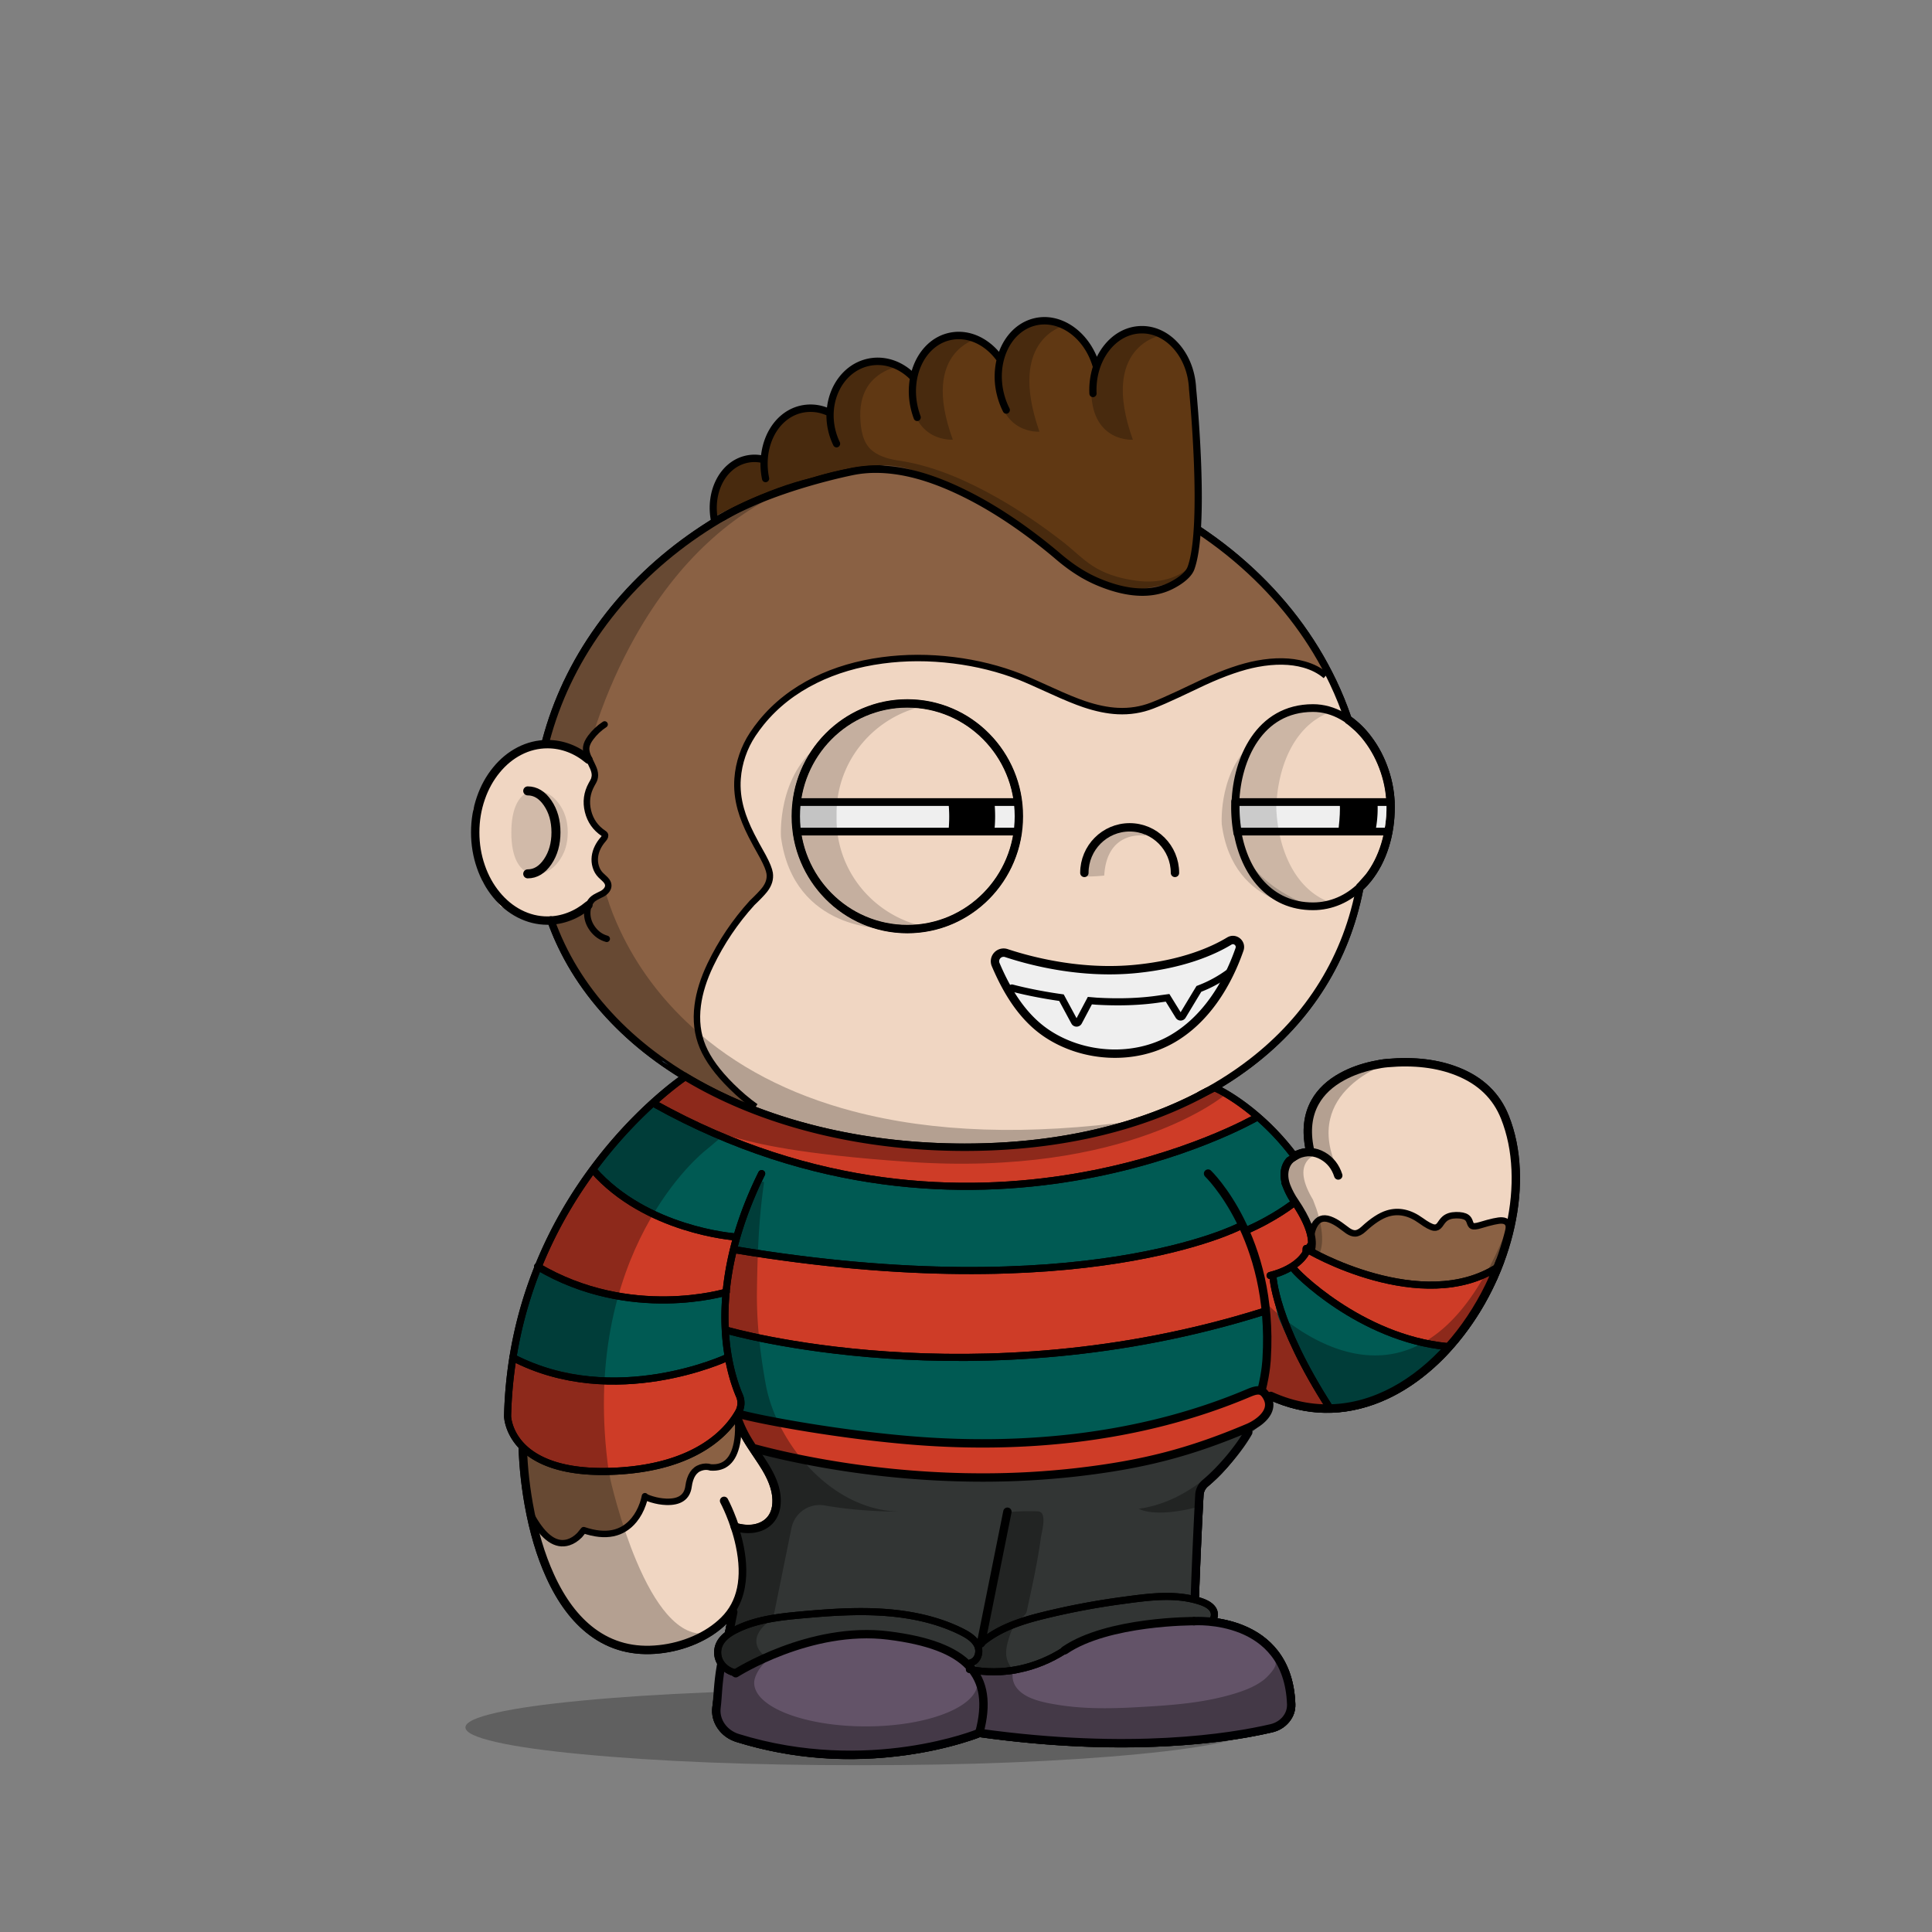 <svg xmlns="http://www.w3.org/2000/svg" xmlns:xlink="http://www.w3.org/1999/xlink" viewBox="0 0 3000 3000" width="100%" height="100%"><rect x="0" y="0" width="3000" height="3000" fill="#808080" stroke="none"/> <g id="Scene-1-34-copy" overflow="visible">  <g id="Green_1000.svg_Layer-1_.__3CGroup.__3E" transform="translate(799.5 740.55)">   <path fill="#000" stroke="none" d="M137.1 632.7L101.7 670.7 59.25 689.25 59.85 714.35 102.3 777.85 130 816.65 189.6 875.05 253.6 922.55 280.9 940.95 260.6 955.4 226.25 988.2 182.9 1027.95 152 1065.1 120.45 1112.95 84.8 1171.95 55.2 1240.1 31.1 1320.65 16.3 1408.55 13.25 1502.1 17.3 1568.1Q31.8 1638.55 32.55 1641.1 33 1642.75 42.8 1672.4 47.75 1687.2 52.55 1701.7L90.05 1764.55 143.05 1807.45 188.05 1821.45 254.35 1814.65 299.55 1795.55Q266.7 1801.95 235.45 1765.95 210.45 1737.15 187.6 1682.65 171.3 1643.75 157.7 1595.9 153.45 1580.9 149.95 1566.85L147.35 1555.8Q128.8 1435.1 147.65 1328.1 162.7 1242.5 200.85 1169.55 228.15 1117.4 264.2 1076.8 275.5 1064.1 286.3 1054.1L294.85 1046.65Q316.7 1027.3 322.35 1024.65 326.25 1022.85 331.6 1023.55 335.25 1024.05 347.1 1027.25 383.35 1037.05 424.45 1043.75 498.3 1055.8 609.55 1063.55 727.55 1071.75 829.65 1058.4 911.35 1047.7 979.2 1023.8 1027.65 1006.75 1064.35 984.75 1082.7 973.8 1091.35 966.2L1074.45 955.05 1014.55 982.55 965.35 999.95Q711.6 1034.75 524.55 985.4 374.65 945.85 274.25 854.4 202.5 789.1 162.6 704.35 150.15 677.9 142.4 652.65L137.1 632.7M961.85 1001.2L954.6 1003.75 864.45 1022.5Q857.75 1023.9 915.35 1011.5 950.55 1003.85 961.85 1001.2Z"/>   <path fill="#000" stroke="none" d="M1023.3 1963.85Q1023.85 1963.85 1025.05 1963.75L1130.45 1950.35 1170.75 1943.8Q1174.7 1943.2 1177.75 1940.8L1191.45 1930.6Q1203.8 1921.35 1202.6 1903.4 1202.25 1898.45 1200.3 1888.1 1198.4 1878.05 1198.15 1873.3L1189.45 1849.8 1180.35 1839.9Q1183.95 1844.05 1175.65 1854.9 1169.7 1862.6 1163.8 1867.3 1154.65 1874.6 1141.8 1880.4 1131.85 1884.9 1117.65 1889.3 1084.4 1899.45 1042.4 1904.5 1015.4 1907.75 965.75 1910.5 930 1912.45 903.7 1911.95 870.15 1911.25 841.95 1906.6 828.7 1904.4 820.35 1902.4 808.4 1899.5 799.45 1895.45 785.35 1889.15 778.5 1879.35 770.55 1868.15 773.7 1854.25 775.85 1844.6 781.7 1820.65 786.85 1799.65 789.2 1788.25 799.3 1741.8 804.15 1718.45 812.6 1677.55 816.65 1648.25 820.05 1632.9 820.7 1623.75 821.85 1606.75 812.25 1606.35 788.35 1605.45 764.9 1607.75L719.9 1814.75Q717.15 1827.2 716.25 1834 714.75 1844.75 715.6 1853.4 716.45 1861.85 721.5 1878.4 726.5 1894.7 727.25 1903.4 727.6 1907.35 726.45 1913.85 725.75 1917.55 724.25 1925.25 721.85 1939.35 727.25 1945.8 730.05 1949.15 735.2 1950.9 738.55 1952 744.85 1952.9 782 1957.95 827.35 1961.1 858.75 1963.3 910.15 1965.55L1023.3 1963.85Z"/>   <path fill="#000" stroke="none" d="M1477.65 1316.45L1526.2 1227.05 1546.55 1150.15Q1497.6 1283.35 1426.8 1334 1370.15 1374.55 1302.15 1360.7 1253.6 1350.8 1204.2 1314.65 1188.8 1303.4 1175.1 1290.85L1164.55 1280.55 1168.75 1337.7 1163.35 1390.25 1163.35 1421.95 1217.05 1441.6 1265.95 1446.6 1347.45 1427.95 1420.35 1380.6 1477.65 1316.45Z"/>   <path fill="#000" stroke="none" d="M1241.25 1053.4Q1245.15 1051.65 1248.1 1051.15L1245.35 1048.5 1225.25 1051.2 1202.4 1061.25 1199.5 1079.75Q1196.85 1098.9 1198.05 1101.85 1199.9 1106.55 1218.6 1137.85L1234.1 1170.9 1235.25 1185.55Q1236.2 1200.4 1235.1 1201.5 1234 1202.6 1230 1213.65 1228.05 1219.2 1226.25 1224.5 1258.35 1216.2 1251.7 1168.65 1249.65 1153.8 1243.95 1136.8L1238.65 1122.75Q1214.85 1082.95 1229.1 1063.05 1233.55 1056.85 1241.25 1053.4Z"/>   <path fill="#000" stroke="none" d="M1338 918.15Q1349.45 912.6 1357.85 909.95L1285.4 930.85 1256.05 952.7 1236.5 980.7 1231.3 1015.7Q1231.05 1017.2 1232.85 1030.5 1234.75 1044.35 1235.9 1046.75 1236.95 1048.95 1248.65 1054.7 1254.5 1057.6 1260.15 1060L1276.7 1075Q1256.95 1032.75 1265.3 997.3 1272 968.95 1296.25 946.2 1313.6 929.95 1338 918.15Z"/>   <path fill="#000" stroke="none" d="M431.4 16.65L365.45 38.95 284.45 86.55 201.3 155.05 128 240.75 75.05 319 47.15 413 87.65 422.2 110.65 437Q115.55 414.6 127.5 379.8 151.35 310.2 186.4 248.05 235.45 161.05 299.9 101.55 360.15 45.8 431.4 16.65M480.45 0Q455.3 6.8 431.4 16.65L480.45 0Z"/>   <path fill="#000" stroke="none" d="M386.8 1096.7Q386.95 1095.85 386.45 1095.1 385.95 1094.4 385.1 1094.25 384.35 1094.15 383.75 1094.5 383.05 1094.85 382.8 1095.55 350.25 1169.95 336.25 1250.2 313.1 1383 353.8 1481.25L353.95 1481.55 396.95 1552.45 397.2 1553.05 401.6 1570.05Q403.95 1579 403.6 1588.2 403.25 1597.5 400.25 1606.2L395.45 1620.35Q395.15 1621.2 394.3 1621.6L367.7 1633.25Q367.15 1633.5 366.6 1633.4L344.65 1630.9Q343.8 1630.8 343.1 1631.35 342.45 1631.9 342.35 1632.75 342.3 1633 342.4 1633.5L350.1 1662.8 350.15 1663.15 353.8 1712.85Q353.8 1713.35 353.7 1713.6L339.1 1762.7 314.85 1912.65Q314.8 1913.05 314.85 1913.4L320.85 1939.85Q321.05 1940.8 322.05 1941.3L381.35 1967.95Q381.6 1968.1 381.85 1968.1L450.85 1980.35 535.45 1984.35 595.65 1979.85 595.9 1979.85 679.5 1963.8 719.95 1950.8Q721.2 1950.4 721.35 1949.05L727.7 1898.1 727.7 1898 717.55 1865.6Q718.4 1869.15 718.4 1872.55 718.4 1886.3 704.8 1898.9 691.6 1911 667.65 1920.4 643.65 1929.75 612.5 1934.9 580.3 1940.2 545 1940.2 509.75 1940.2 477.5 1934.9 446.4 1929.75 422.4 1920.4 398.4 1911 385.25 1898.9 371.6 1886.3 371.6 1872.55 371.6 1865.1 377.1 1855.4 382.5 1845.9 390.2 1839.35L391.9 1833.55Q391.1 1833.9 390.3 1833.55 389.5 1833.2 389.2 1832.4 388.95 1831.85 389.1 1831.25L429.55 1632.15Q433.15 1614.4 448.2 1604.15 463.2 1593.95 481.05 1597.15 505 1601.4 532.55 1603.85 563.55 1606.55 596.4 1606.75 559.45 1605.75 524.15 1588.65 489.7 1572 460.4 1541.85 432.75 1513.5 413.95 1477.75 395.5 1442.7 389.3 1407.65 382.3 1368.3 379.1 1335.6 375.4 1298.2 375.9 1263 376.6 1214.9 378.45 1181.8 381.05 1135.95 386.8 1096.7Z"/>   <path fill="#000" stroke="none" d="M1118.6 1508.25L1107.9 1521.25Q1093.9 1536.95 1077.55 1550.7 1025.2 1594.7 968.8 1602.25L973.45 1604.3Q979.9 1606.6 988.8 1607.55 1017.35 1610.65 1059.95 1599.6L1064.35 1579.25 1073.2 1562.45 1083.7 1552.25 1118.6 1508.25Z"/>  </g>  <path id="Layer2-34_0_1_STROKES" stroke="#000" stroke-width="13" stroke-linejoin="miter" stroke-linecap="round" stroke-miterlimit="10" fill="none" d="M1124.3 2330.45L1127 2335.8Q1130.3 2342.65 1133.5 2350.4 1143.7 2375.15 1148.8 2399.15 1165.1 2475.9 1124.3 2516.2 1105.35 2534.9 1078.1 2546.7 1052.35 2557.85 1023.75 2560.95 964.05 2567.45 919.05 2533.65 880.3 2504.55 854.15 2447.05 832.25 2398.9 820.95 2335.55 811.7 2283.3 811.5 2233.75 811.1 2101.6 853.05 1985.25 886.55 1892.2 945.5 1813.45 987.65 1757.2 1038.2 1713.75 1054 1700.15 1068.8 1689.45L1080.4 1681.5"/>  <path id="Layer3-34_0_1_STROKES" stroke="#000" stroke-width="13" stroke-linejoin="miter" stroke-linecap="round" stroke-miterlimit="10" fill="none" d="M1188.6 1822.35Q1150.8 1903.05 1136.25 1995.5 1128.3 2046.1 1127.65 2085.55 1126.85 2134.85 1137 2175.25 1140.85 2190.45 1145.25 2202.65 1150.4 2216.9 1156.95 2228.95 1161.95 2238.2 1172.65 2254.05 1184.85 2272.1 1189.2 2279.4 1207.35 2309.95 1205.75 2334.7 1204.2 2358.85 1184.9 2368.9 1166.5 2378.5 1141.1 2371"/>  <path id="Layer4-34_0_1_STROKES" stroke="#000" stroke-width="13" stroke-linejoin="miter" stroke-linecap="round" stroke-miterlimit="10" fill="none" d="M1875.85 1822.3L1880.25 1826.9Q1885.8 1833 1891.7 1840.65 1910.55 1865 1925.7 1895.1 1974.05 1991.5 1966.85 2109.45L1964.85 2128.95Q1961.3 2153.25 1953.6 2177.55 1928.85 2255.2 1871.55 2303.05 1867.45 2306.45 1865.05 2311.2 1862.65 2315.95 1862.35 2321.25 1857.45 2411 1854 2517.25L1860.25 2517.1Q1868.3 2517.05 1876.85 2517.8 1904.35 2520.25 1927.5 2529.5 1959.95 2542.5 1979.15 2567.35 2003.15 2598.35 2004.9 2646.25 2005.4 2659.35 1996.7 2669.85 1988 2680.35 1974.05 2683.6 1903.5 2700 1812.6 2704.9 1675.2 2712.3 1520.65 2690.75 1509.95 2695.2 1490.7 2700.85 1452.2 2712.2 1409.5 2718.4 1272.85 2738.15 1145.55 2698.75 1129.1 2693.65 1119.85 2680.3 1110.55 2666.9 1112.55 2651.15 1120.2 2592.25 1138.55 2503.25"/>  <path id="Layer5-34_0_1_STROKES" stroke="#000" stroke-width="13" stroke-linejoin="miter" stroke-linecap="round" stroke-miterlimit="10" fill="none" d="M1142.4 2598.25Q1149.6 2593.65 1162.35 2586.95 1187.75 2573.6 1215.35 2563.25 1303.5 2530.15 1379.65 2539.65 1471.2 2551.1 1505 2587.15 1538.9 2623.35 1520.65 2690.85"/>  <path id="Layer6-34_0_1_STROKES" stroke="#000" stroke-width="13" stroke-linejoin="miter" stroke-linecap="round" stroke-miterlimit="10" fill="none" d="M1854.05 2517.4Q1820.7 2517.2 1778.95 2522.75 1695.45 2533.85 1653.4 2562.55"/>  <path id="Layer7-34_0_1_STROKES" stroke="#000" stroke-width="13" stroke-linejoin="miter" stroke-linecap="round" stroke-miterlimit="10" fill="none" d="M1511.35 2594.8L1564.25 2347.4"/>  <path id="Layer8-34_0_1_STROKES" stroke="#000" stroke-width="13" stroke-linejoin="miter" stroke-linecap="round" stroke-miterlimit="10" fill="none" d="M1962.8 2162.55Q2046.05 2205.1 2131.35 2174.7 2169.7 2161.05 2205.25 2133.25 2239.25 2106.75 2267.8 2069.6 2295.7 2033.4 2315.6 1990.85 2335.55 1948.25 2345.3 1904.05 2355.3 1858.65 2353.45 1816.35 2351.55 1771.95 2336.8 1734.8 2317.05 1685.15 2263.2 1663.75 2216.5 1645.15 2154.25 1650.7 2145.15 1651.4 2131.85 1654.35 2105.35 1660.2 2084.5 1671.5 2055.4 1687.25 2041.9 1711.55 2025 1741.9 2033.65 1783.9"/>  <path id="Layer9-34_0_1_STROKES" stroke="#000" stroke-width="13" stroke-linejoin="miter" stroke-linecap="round" stroke-miterlimit="10" fill="none" d="M2078 1825.25Q2071.45 1804.8 2054.1 1794.85 2035.3 1784 2014.5 1792.95 1999.3 1799.45 1995.3 1814.15 1991.7 1827.05 1997.5 1842.35 2002.65 1855.35 2010.5 1866.6 2037.05 1906.1 2036.65 1931.3 2036.45 1941.05 2032.25 1949.45 2029.55 1954.9 2023.55 1962.2"/>  <path id="Layer1-340-34_0_1_STROKES" stroke="#000" stroke-width="13" stroke-linejoin="miter" stroke-linecap="round" stroke-miterlimit="10" fill="none" d="M1994 1809.25Q1980.75 1788.45 1959.15 1764.2 1915.9 1715.7 1874 1698.5"/>  <path fill="#000" stroke="none" d="M1604.9 715.15Q1541.3 703.75 1475.5 703.75 1363.05 703.6 1256.1 737.45 1155 769.3 1068.55 830.7 983.95 890.95 926.05 971.9 867 1054.3 841.85 1149.45 841.3 1151.75 842.5 1153.8 843.7 1155.85 846 1156.45 848.3 1157.05 850.35 1155.85 852.35 1154.65 853 1152.4 877.45 1059.55 935.4 978.6 992.35 899.15 1075.25 840.05 1117.5 810.1 1163.85 787.05 1210.25 763.95 1259.6 748.4 1364.85 715.1 1475.5 715.25 1540.3 715.25 1602.85 726.45 1665.4 737.65 1724.5 759.85 1781.6 781.3 1832.65 811.85 1883.75 842.35 1927.75 881.4 2016.1 959.9 2064.6 1061.4 2078.8 1091.25 2089.15 1122.5 2091.65 1124.2 2094.2 1126.2L2104.1 1134.75Q2112.05 1142.4 2118.8 1151.35 2135 1172.75 2143.9 1199.3 2152.8 1225.9 2152.8 1252.95 2152.8 1283.25 2144.6 1310.15 2136.35 1337.05 2120.9 1357.4L2109.35 1370.5 2106.6 1373.15Q2091.6 1455.5 2049.35 1524.3 2007 1593.3 1939.25 1645.4 1856.8 1708.8 1743.85 1742.2 1630.85 1775.6 1497.9 1775.6 1387.05 1775.6 1284.75 1752.3 1182 1728.85 1098 1684.35 1009.95 1637.75 949.5 1572.05 889 1506.35 860.55 1426.35 859.7 1424.15 857.5 1423.15 855.3 1422.2 853.1 1423.1 850.95 1423.9 850 1426 849 1428 849.7 1430.2 878.85 1512.25 940.75 1579.55 1002.6 1646.9 1092.6 1694.55 1178.3 1739.95 1282.25 1763.6 1385.75 1787.25 1498 1787.25 1632.4 1787.25 1747.15 1753.35 1862.15 1719.35 1946.3 1654.65 2014.55 1602.2 2057.7 1533 2100.65 1464.1 2116.8 1381.6 2123.3 1375.4 2129.1 1368.15 2146.85 1345.9 2156.3 1316.2 2165.8 1286.5 2165.8 1253.05 2165.8 1223.9 2156.2 1195.25 2146.6 1166.55 2129.15 1143.55 2115.95 1125.8 2098 1112.85 2087.9 1083.5 2075 1056.5 2050.4 1004.9 2015.35 958.75 1980.25 912.6 1935.4 872.8 1890.55 833 1838.6 801.95 1786.7 770.9 1728.6 749.1 1668.45 726.55 1604.9 715.15Z"/>  <g id="body-shadow" transform="translate(722.75 2623.6)" opacity=".25">   <path fill="#000" stroke="none" d="M1224.05 58.7Q1224.05 46.75 1175.95 35.85 1129.5 25.35 1044.8 17.25 865.55 .05 612.05 .05 358.55 .05 179.3 17.25 94.6 25.35 48.1 35.85 0 46.75 0 58.7 0 70.65 48.1 81.55 94.55 92.1 179.3 100.2 358.6 117.4 612.05 117.4 865.5 117.4 1044.8 100.2 1129.5 92.1 1175.95 81.55 1224.05 70.65 1224.05 58.7Z"/>  </g>  <path fill="#8A6144" stroke="none" d="M1456.9 708.75L1347.2 719.35 1246.35 745.9 1164.95 779.55 1097.7 816.7 1020.7 875.1 963.2 934.35 901.25 1015.75 872.05 1084.75 848.7 1147.85 848 1148.45Q849.281 1148.712 850.5 1148.95 850.691 1148.989 850.85 1149 867.373 1152.427 871.2 1153.35 884.3 1156.6 894 1161 883.273 1169.5 880.3 1177.95 877.376 1186.45 878 1188 879.503 1226.573 870.8 1248.3 862.146 1270.076 885 1301 881.760 1305.281 884.5 1307.3 887.289 1309.368 888 1319 883.981 1330.565 890.7 1345.65 897.468 1360.734 899 1368 898.807 1379.177 911.8 1379.95 924.792 1380.722 902 1394 938.45 1390.7 917.15 1404.5 906.05 1411.65 878 1424 868.65 1427.9 859.3 1431L885.3 1495.25 929.55 1557.2 968.5 1598.75 1030.4 1649.2 1078.2 1678.35 1075.2 1684.95 988.9 1761.35 907.7 1869.85 850.5 1992.35 818.25 2128.45 811.5 2225.1 817.85 2316.35 828.15 2363.75Q831.55 2366.7 842.9 2379.1 851.6 2388.6 858.95 2393 864.55 2397 871.7 2397.75 879.5 2398.55 885.95 2395 886.7 2394.5 898.7 2384.4 905.8 2378.4 909.95 2379 925.8 2383.45 941.9 2381.35 957.5 2379.35 970.45 2371.65 983.6 2363.8 991.5 2351.6 999.85 2338.7 1000.95 2323 1012.85 2331.6 1029.85 2331.4 1038.55 2331.25 1060.95 2327 1063.1 2327 1066.1 2324.25 1068.95 2321.6 1068.95 2320 1068.95 2306.3 1072.7 2296.75 1077.25 2285.15 1086.95 2281 1092.4 2279.05 1108.95 2277.15 1123.15 2275.45 1130.95 2271 1136.5 2267.75 1139.85 2259.35 1141.05 2256.4 1144.45 2243.9 1146.95 2234.7 1149.8 2231.2 1153.8 2226.3 1160.95 2228 1161.65 2228 1163.45 2231.4 1165.1 2234.5 1165.95 2237 1167.15 2237.6 1167.85 2240.25 1168.2 2241.75 1168.95 2245 1172.05 2252.45 1181.85 2268.65 1190.7 2283.25 1193.95 2293 1194.75 2294.6 1199.35 2298.65 1203.4 2302.2 1203.95 2305 1206.7 2319.55 1206.85 2328.4 1207.05 2340.8 1202.95 2351 1196.9 2367.15 1178.7 2373.5 1165.8 2378 1143.95 2378 1152.95 2409.85 1150.85 2442.85 1148.75 2474.8 1136.4 2505.25L1138.55 2503.25 1128.7 2553.25 1123.7 2583.5Q1130 2588.05 1134.8 2589.85 1141 2592.2 1147 2591 1168.4 2587.15 1201.4 2571.5 1222.85 2561.3 1227.6 2559.2 1242.65 2552.6 1255 2549 1308.1 2533.85 1363 2540 1392.8 2544.05 1417.15 2549.4 1444.8 2555.45 1469 2564 1476.1 2566.85 1490 2576.9 1503.2 2586.4 1511 2589 1516 2589 1516 2586 1535.2 2597.5 1558.25 2595.4 1582.1 2593.15 1599 2577 1602 2574.35 1607.8 2574.3 1611.25 2574.25 1619 2575.5 1626.75 2576.75 1630.2 2576.7 1636 2576.65 1639 2574 1658.6 2556.55 1682.4 2545.75 1704.5 2535.7 1731 2531 1757.9 2526.3 1793.1 2521.6 1813.55 2518.85 1854.3 2513.7L1864.85 2311.85Q1876.45 2298.5 1880.3 2295.45 1884.2 2292.35 1927.3 2237L1952.3 2181.8 1962.9 2162.5 1994.05 2175.8 2056.1 2187.1 2126.65 2180 2170.65 2156.65 2219.95 2121.15 2262.05 2077.05 2307.2 2016.35 2331.5 1952.45 2345.75 1898.6Q2332.75 1896.25 2321.95 1897.25 2309.5 1898.4 2299 1904 2296.2 1905.4 2291.9 1905.65 2287.85 1905.85 2287 1905 2282.05 1890.85 2267.75 1888.25 2254.6 1885.85 2244 1894 2239 1900.5 2236.15 1903.4 2231 1908.5 2226 1906 2223.45 1904.8 2204 1894.75 2190.85 1887.95 2182 1885 2168.65 1881.5 2153.5 1886 2140.45 1889.9 2128 1899 2126 1900.5 2121.8 1904.7 2117.45 1909.05 2115.15 1910.9 2106.85 1917.35 2100 1913 2087.75 1904.85 2082.9 1902.15 2073.65 1897 2065 1895 2056.35 1892.65 2049.5 1895.9 2042.15 1899.35 2040 1908 2020.15 1884.75 2008.9 1862.75 1994.95 1835.35 1994.8 1810.85L1993.95 1812.1 1955.3 1753.85 1914.55 1722.35 1873.95 1695.55 1905.4 1678.4 1969.1 1628.85 2014.2 1579.3 2062 1514.7 2087.65 1461.65 2107.1 1401.5 2129.1 1355.85 2131.85 1352.2Q2135.3 1347.35 2138.6 1341.45 2149.15 1322.7 2154.45 1300.65 2171.3 1230.15 2129.1 1153.6 2128.5 1152.5 2128.75 1147.95L2129.15 1143.6 2086.75 1103.35 2060.2 1047.6 2038.05 998.95 1999.15 945.9 1958.45 903.4 1923.05 870.7 1838.15 807.9 1770.9 774.25 1700.1 746.85 1626.7 725.6 1533 712.3 1456.9 708.75Z"/>  <g id="skin" transform="translate(738.35 1021.65)">   <path fill="#F0D6C2" stroke="none" d="M396.4 1568.3Q391.55 1566.45 385.3 1561.9L375.15 1622.9 377.8 1652.25 391.65 1669.25 442.7 1686.95 520.8 1703.3 596.45 1703.3 663 1698 711.95 1689.55 788.75 1669.25 830.7 1675.3 956.85 1684.45 1056.6 1684.2 1133.8 1678.65 1200.65 1669.25 1235.65 1662.1 1262.6 1641.9 1266.55 1624.75 1262.4 1592.6 1236.3 1540.4 1192.65 1509.7 1115.65 1495.8 1115.85 1492.15Q1075.1 1497.3 1054.65 1500.05 1019.45 1504.75 992.6 1509.45 966.15 1514.1 944 1524.15 920.25 1534.95 900.65 1552.4 897.65 1555.05 891.85 1555.1 888.4 1555.15 880.65 1553.9 872.9 1552.65 869.45 1552.7 863.65 1552.75 860.65 1555.4 843.75 1571.55 819.9 1573.8 796.85 1575.9 777.65 1564.4 777.65 1567.4 772.65 1567.4 764.85 1564.8 751.65 1555.3 737.75 1545.25 730.65 1542.4 706.45 1533.85 678.8 1527.8 654.45 1522.45 624.65 1518.4 569.7 1512.25 516.65 1527.4 504.3 1531 489.25 1537.6 484.5 1539.7 463.05 1549.9 430.05 1565.55 408.65 1569.4 402.65 1570.6 396.4 1568.3M232.15 1350.05Q219.2 1357.75 203.6 1359.75 187.5 1361.85 171.65 1357.4 167.5 1356.8 160.4 1362.8 148.4 1372.9 147.65 1373.4 141.2 1376.95 133.4 1376.15 126.25 1375.4 120.65 1371.4 113.25 1367 104.55 1357.5 93.15 1345.05 89.8 1342.15L96.6 1373.65 128 1449.5 166.1 1499.6 213.65 1530.6 292.25 1540.4 346.05 1522.25 385.95 1494.6 398.05 1483.65Q410.4 1453.15 412.5 1421.2 414.65 1388.25 405.65 1356.4 427.5 1356.4 440.4 1351.9 458.6 1345.55 464.65 1329.4 468.75 1319.2 468.55 1306.8 468.4 1297.95 465.65 1283.4 465.1 1280.6 461.05 1277.05 456.45 1273 455.65 1271.4 452.4 1261.65 443.55 1247.05 433.75 1230.85 430.65 1223.4 429.9 1220.15 429.55 1218.65 428.85 1216 427.65 1215.4 426.8 1212.9 425.15 1209.8 423.35 1206.4 422.65 1206.4 415.5 1204.7 411.5 1209.6 408.65 1213.1 406.15 1222.3 402.75 1234.8 401.55 1237.75 398.2 1246.15 392.65 1249.4 384.85 1253.85 370.65 1255.55 354.1 1257.45 348.65 1259.4 338.95 1263.55 334.4 1275.15 330.65 1284.7 330.65 1298.4 330.65 1300 327.8 1302.65 324.8 1305.4 322.65 1305.4 300.25 1309.65 291.55 1309.8 274.55 1310 262.65 1301.4 261.55 1317.1 253.2 1330 245.3 1342.2 232.15 1350.05M1372.3 639.15L1324.5 666.55 1297.65 696.85 1292.7 736.4 1297.65 769.7 1271.45 775.35 1259.95 784.2 1256.5 789.2Q1256.55 813.7 1270.55 841.1 1281.75 863.05 1301.65 886.4 1303.8 877.75 1311.15 874.3 1318 871.05 1326.65 873.4 1335.3 875.4 1344.55 880.55 1349.4 883.25 1361.65 891.4 1368.5 895.75 1376.8 889.3 1379.1 887.45 1383.45 883.1 1387.65 878.9 1389.65 877.4 1402.1 868.3 1415.15 864.4 1430.3 859.9 1443.65 863.4 1452.5 866.35 1465.65 873.15 1485.1 883.2 1487.65 884.4 1492.65 886.9 1497.8 881.8 1500.65 878.9 1505.65 872.4 1516.25 864.25 1529.4 866.65 1543.7 869.25 1548.65 883.4 1549.5 884.25 1553.55 884.05 1557.85 883.8 1560.65 882.4 1580.1 872.05 1607.25 877L1610.25 865.65 1615.4 800.1 1608.8 746.6 1591.15 697.9 1558.3 663.35 1513.9 638.2 1463.4 631.2 1419.9 628.8 1372.3 639.15M1356.2 96.8L1340.95 55.1Q1324.9 20.95 1286.65 10.15 1255.15 1.25 1213.7 9 1178.65 15.55 1130.75 37.55 1104.35 50.05 1091.1 56.3 1067.55 67.35 1050.65 73.85 1025.1 83.75 997.1 82.35 973.45 81.2 945.35 71.75 926.3 65.35 894.95 51.05 858.1 34.25 845.55 29.35 797.1 10.4 742.25 3.55 685.6 -3.5 631.75 3.7 574.3 11.4 527.7 34.35 477.15 59.3 443.9 100.15 436.95 108.6 430.4 118.45 420.2 133.85 414.25 151.35 408.3 168.8 406.95 187.25 405.15 210.35 411.95 234.65 417.1 253.35 428.3 275.4 434.55 287.75 446.4 308.75 455.4 325.6 456.7 334.25 458.7 347.4 448.9 359.9 443.25 367.15 429.4 380.35 390.15 423.6 364.7 476.35 348.9 509.25 345 539.2 340.45 574.45 352.7 603.8 364.9 633 397.45 665.15 427.35 694.7 457.8 711.2L510.35 721.7 582.4 743.15 645.9 753.2Q709.85 762.75 711.95 760.1 714 757.45 789.45 758.5 827.15 759.05 864.45 760.1L1006.3 726.25 1122.75 680.7 1203.45 628.5 1281.55 553.65 1318.65 504.95 1365.15 395.85 1371.5 360.9 1390.75 334.25 1410.75 298.4Q1413.4 282 1416 265.2 1421.15 231.55 1420.9 229.55 1420.7 227.55 1420.75 209.3L1420.9 191.45 1402.55 155.85 1386.35 126.8 1356.2 96.8Z"/>  </g>  <g id="shade" transform="translate(813.4 740.15)">   <path fill="#000" stroke="none" d="M1105.35 1508.3L1094.65 1521.3Q1080.65 1537 1064.3 1550.75 1011.95 1594.75 955.55 1602.3L960.2 1604.35Q966.65 1606.65 975.55 1607.6 1004.1 1610.7 1046.7 1599.65L1051.1 1579.3 1059.95 1562.5 1070.45 1552.3 1105.35 1508.3M373.55 1096.75Q373.7 1095.9 373.2 1095.15 372.7 1094.45 371.85 1094.3 371.1 1094.2 370.5 1094.55 369.8 1094.9 369.55 1095.6 337 1170 323 1250.25 299.85 1383.05 340.55 1481.3L340.7 1481.6 383.7 1552.5 383.95 1553.1 388.35 1570.1Q390.7 1579.05 390.35 1588.25 390 1597.55 387 1606.25L382.2 1620.4Q381.9 1621.25 381.05 1621.65L354.45 1633.3Q353.9 1633.55 353.35 1633.45L331.4 1630.95Q330.55 1630.85 329.85 1631.4 329.2 1631.95 329.1 1632.8 329.05 1633.05 329.15 1633.55L336.85 1662.85 336.9 1663.2 340.55 1712.9Q340.55 1713.4 340.45 1713.65L325.85 1762.75 301.6 1912.7Q301.55 1913.1 301.6 1913.45L307.6 1939.9Q307.8 1940.85 308.8 1941.35L368.1 1968Q368.35 1968.15 368.6 1968.15L437.6 1980.4 522.2 1984.4 582.4 1979.9 582.65 1979.9 666.25 1963.85 706.7 1950.85Q707.95 1950.45 708.1 1949.1L710.35 1931.3Q709.8 1940.85 714 1945.85 716.8 1949.2 721.95 1950.95 725.3 1952.05 731.6 1952.95 768.75 1958 814.1 1961.15 845.5 1963.35 896.9 1965.6L1010.05 1963.9Q1010.6 1963.9 1011.8 1963.8L1117.2 1950.4 1157.5 1943.85Q1161.45 1943.25 1164.5 1940.85L1178.2 1930.65Q1190.55 1921.4 1189.35 1903.45 1189 1898.5 1187.05 1888.15 1185.15 1878.1 1184.9 1873.35L1176.2 1849.85 1167.1 1839.95Q1170.7 1844.1 1162.4 1854.95 1156.45 1862.65 1150.55 1867.35 1141.4 1874.65 1128.55 1880.45 1118.6 1884.95 1104.4 1889.35 1071.15 1899.5 1029.15 1904.55 1002.15 1907.8 952.5 1910.55 916.75 1912.5 890.45 1912 856.9 1911.3 828.7 1906.65 815.45 1904.45 807.1 1902.45 795.15 1899.55 786.2 1895.5 772.1 1889.2 765.25 1879.4 757.3 1868.2 760.45 1854.3 762.6 1844.65 768.45 1820.7 773.6 1799.7 775.95 1788.3 786.05 1741.85 790.9 1718.5 799.35 1677.6 803.4 1648.3 806.8 1632.95 807.45 1623.8 808.6 1606.8 799 1606.4 775.1 1605.5 751.65 1607.8L706.65 1814.8Q703.9 1827.25 703 1834.05 701.5 1844.8 702.35 1853.45 703.1 1860.85 707.05 1874.45L704.3 1865.65Q705.15 1869.2 705.15 1872.6 705.15 1886.35 691.55 1898.95 678.35 1911.05 654.4 1920.45 630.4 1929.8 599.25 1934.95 567.05 1940.25 531.75 1940.25 496.5 1940.25 464.25 1934.95 433.15 1929.8 409.15 1920.45 385.15 1911.05 372 1898.95 358.35 1886.35 358.35 1872.6 358.35 1865.15 363.85 1855.45 369.25 1845.95 376.95 1839.4L378.65 1833.6Q377.85 1833.95 377.05 1833.6 376.25 1833.25 375.95 1832.45 375.7 1831.9 375.85 1831.3L416.3 1632.2Q419.9 1614.45 434.95 1604.2 449.95 1594 467.8 1597.2 491.75 1601.45 519.3 1603.9 550.3 1606.6 583.15 1606.8 546.2 1605.8 510.9 1588.7 476.45 1572.05 447.15 1541.9 419.5 1513.55 400.7 1477.8 382.25 1442.75 376.05 1407.7 369.05 1368.35 365.85 1335.65 362.15 1298.25 362.65 1263.05 363.35 1214.95 365.2 1181.85 367.8 1136 373.55 1096.75M714 1903.45Q714.35 1907.4 713.2 1913.9 712.55 1917.35 711.2 1924.35L713.9 1902.5Q713.95 1903 714 1903.45M123.85 632.75L88.45 670.75 46 689.3 46.6 714.4 89.05 777.9 116.75 816.7 176.35 875.1 240.35 922.6 267.65 941 247.35 955.45 213 988.25 169.65 1028 138.75 1065.15 107.2 1113 71.55 1172 41.95 1240.15 17.85 1320.7 3.05 1408.6 0 1502.15 4.05 1568.15Q18.55 1638.6 19.3 1641.15 19.75 1642.8 29.55 1672.45 34.5 1687.25 39.3 1701.75L76.8 1764.6 129.8 1807.5 174.8 1821.5 241.1 1814.7 286.3 1795.6Q253.45 1802 222.2 1766 197.2 1737.2 174.35 1682.7 158.05 1643.8 144.45 1595.95 140.2 1580.95 136.7 1566.9L134.1 1555.85Q115.55 1435.15 134.4 1328.15 149.45 1242.55 187.6 1169.6 214.9 1117.45 250.95 1076.85 262.25 1064.15 273.05 1054.15L281.6 1046.7Q303.45 1027.35 309.1 1024.7 313 1022.9 318.35 1023.6 322 1024.1 333.85 1027.3 370.1 1037.1 411.2 1043.8 485.05 1055.85 596.3 1063.6 714.3 1071.8 816.4 1058.45 898.1 1047.75 965.95 1023.85 1014.4 1006.8 1051.1 984.8 1069.45 973.85 1078.1 966.25L1061.2 955.1 1001.3 982.6 952.1 1000Q698.35 1034.8 511.3 985.45 361.4 945.9 261 854.45 189.25 789.15 149.35 704.4 136.9 677.95 129.15 652.7L123.85 632.75M948.6 1001.25L941.35 1003.8 851.2 1022.55Q844.5 1023.95 902.1 1011.55 937.3 1003.9 948.6 1001.25M418.15 16.7L352.2 39 271.2 86.6 188.05 155.1 114.75 240.8 61.8 319.05 33.9 413.05 74.4 422.25 97.4 437.05Q102.3 414.65 114.25 379.85 138.1 310.25 173.15 248.1 222.2 161.1 286.65 101.6 346.9 45.85 418.15 16.7M467.2 .05Q442.05 6.85 418.15 16.7L467.2 .05M1464.4 1316.5L1512.95 1227.1 1533.3 1150.2Q1484.35 1283.4 1413.55 1334.05 1356.9 1374.6 1288.9 1360.75 1240.35 1350.85 1190.95 1314.7 1175.55 1303.45 1161.85 1290.9L1151.3 1280.6 1155.5 1337.75 1150.1 1390.3 1150.1 1422 1203.8 1441.65 1252.7 1446.65 1334.2 1428 1407.1 1380.65 1464.4 1316.5M1324.75 918.15Q1336.2 912.6 1344.6 909.95L1272.15 930.85 1242.8 952.7 1223.25 980.7 1218.05 1015.7Q1217.8 1017.2 1219.6 1030.5 1221.5 1044.35 1222.65 1046.75 1223.1 1047.75 1225.7 1049.4L1212 1051.25 1189.15 1061.3 1186.25 1079.8Q1183.6 1098.95 1184.8 1101.9 1186.65 1106.6 1205.35 1137.9L1220.85 1170.95 1222 1185.6Q1222.95 1200.45 1221.85 1201.55 1220.75 1202.65 1216.75 1213.7 1214.8 1219.25 1213 1224.55 1245.1 1216.25 1238.45 1168.7 1236.4 1153.85 1230.7 1136.85L1225.4 1122.8Q1201.6 1083 1215.85 1063.1 1220.3 1056.9 1228 1053.45 1229.45 1052.8 1230.75 1052.35 1232.8 1053.45 1235.4 1054.7 1241.25 1057.6 1246.9 1060L1263.45 1075Q1243.7 1032.75 1252.05 997.3 1258.75 968.95 1283 946.2 1300.35 929.95 1324.75 918.15Z" fill-opacity=".25"/>  </g>  <g id="ear-34" transform="translate(734.8 1151)">   <animateTransform attributeName="transform" additive="replace" type="translate" repeatCount="indefinite" dur="4s" keyTimes="0;.117;.117;.3;.317;.333;.35;1" values="939.15,1292.25;939.15,1292.25;939.15,1292.75;939.254,1292.75;939.316,1292.75;939.402,1292.8;939.15,1292.25;939.15,1292.25"/>   <animateTransform attributeName="transform" additive="sum" type="scale" repeatCount="indefinite" dur="4s" keyTimes="0;.117;.3;.317;.333;.35;1" values="1,1;1,1;1.112,1;.863,1;1.073,1;1,1;1,1"/>   <animateTransform attributeName="transform" additive="sum" type="translate" repeatCount="indefinite" dur="4s" keyTimes="0;.117;.3;.317;.333;.35;1" values="-204.35,-141.25;-204.35,-141.25;-204.5,-141.25;-204.55,-141.25;-204.65,-141.3;-204.35,-141.25;-204.35,-141.25"/>   <path fill="#F0D6C2" stroke="none" d="M184.65 52.5Q189.3 37.95 178.8 27.25 172.65 21 155.65 12.5 145.95 8.05 132.85 4.85 128.2 3.7 109.65 0L104 5.2 56.4 20.5 22.55 53.5 0 105.5 0 168.1 15.25 218.75 42.65 256.5 94.95 279.1 120.5 281.3 121 282.55Q131.25 279.05 139.7 275.55 167.85 263.1 178.8 256 200.1 242.2 206.65 224.5 207.25 223.9 204.05 220 199.65 215 197.65 212.5 185.15 200.75 186.4 181.9 187.6 163.55 200.65 150.5 202.65 149.15 201.05 146.65 199.7 144.5 197.65 143.5 178.35 128.85 177.3 101 176.6 82.8 184.65 52.5Z"/>   <path id="Layer1-344-34_0_1_STROKES" stroke="#000" stroke-width="14" stroke-linejoin="miter" stroke-linecap="round" stroke-miterlimit="10" fill="none" d="M84.65 77.1Q102.8 77.1 115.65 95.95 128.5 114.8 128.5 141.5 128.5 168.15 115.65 187.05 102.8 205.9 84.65 205.9"/>   <g id="ear-shade-34" transform="translate(59.2 76.95)" opacity=".13">    <path fill="#000" stroke="none" d="M38.15 0Q18.75 0 8.8 19.05 0 36 0 64.85 0 93.6 8.8 110.35 18.7 129.1 38.15 129.1 58.65 129.1 73.1 110.2 87.6 91.3 87.6 64.55 87.6 37.8 73.1 18.9 58.65 0 38.15 0Z"/>   </g>   <path id="Layer1-343-34_0_1_STROKES" stroke="#000" stroke-width="13" stroke-linejoin="miter" stroke-linecap="round" stroke-miterlimit="10" fill="none" d="M178.9 254.5Q165.1 266.05 149.2 272.15 132.75 278.5 115.4 278.5 92.55 278.5 71.7 267.75 51.55 257.35 36 238.35 20.45 219.4 11.95 194.8 3.1 169.35 3.1 141.5 3.1 113.65 11.95 88.2 20.45 63.6 36 44.65 51.55 25.65 71.7 15.25 92.55 4.5 115.4 4.5 132.8 4.5 149.2 10.8 165.15 16.95 178.9 28.5"/>  </g>  <g id="outline-34" transform="translate(811.5 703.75)">   <path fill="#000" stroke="none" d="M1344.75 491.55Q1335.15 462.85 1317.7 439.85 1304.5 422.1 1286.55 409.15 1276.45 379.8 1263.55 352.8 1238.95 301.2 1203.9 255.05 1168.8 208.9 1123.95 169.1 1079.1 129.3 1027.15 98.25 975.25 67.2 917.15 45.4 857 22.85 793.45 11.45 729.85 .05 664.05 .05 551.6 -.1 444.65 33.75 343.55 65.6 257.1 127 172.5 187.25 114.6 268.2 55.55 350.6 30.4 445.75 29.85 448.05 31.05 450.1 32.25 452.15 34.55 452.75 36.85 453.35 38.9 452.15 40.9 450.95 41.55 448.7 66 355.85 123.95 274.9 180.9 195.45 263.8 136.35 306.05 106.4 352.4 83.35 398.8 60.25 448.15 44.7 553.4 11.4 664.05 11.55 728.85 11.55 791.4 22.75 853.95 33.95 913.05 56.15 970.15 77.6 1021.2 108.15 1072.3 138.65 1116.3 177.7 1199.3 251.45 1247.15 345.5 1250.2 351.55 1253.15 357.7 1267.35 387.55 1277.7 418.8 1280.2 420.5 1282.75 422.5L1292.65 431.05Q1300.6 438.7 1307.35 447.65 1323.55 469.05 1332.45 495.6 1341.35 522.2 1341.35 549.25 1341.35 579.55 1333.15 606.45 1324.9 633.35 1309.45 653.7L1297.9 666.8 1295.15 669.45Q1280.15 751.8 1237.9 820.6 1195.55 889.6 1127.8 941.7 1045.35 1005.1 932.4 1038.5 819.4 1071.9 686.45 1071.9 575.6 1071.9 473.3 1048.6 414.5 1035.2 361.85 1014.9 322.45 999.7 286.55 980.65 198.5 934.05 138.05 868.35 77.55 802.65 49.1 722.65 48.25 720.45 46.05 719.45 43.85 718.5 41.65 719.4 39.5 720.2 38.55 722.3 37.55 724.3 38.25 726.5 67.4 808.55 129.3 875.85 185.1 936.6 263.8 981.35 272.35 986.2 281.15 990.85 366.85 1036.25 470.8 1059.9 574.3 1083.55 686.55 1083.55 820.95 1083.55 935.7 1049.65 1006.55 1028.7 1065.65 996.15 1102.55 975.8 1134.85 950.95 1203.1 898.5 1246.25 829.3 1289.2 760.4 1305.35 677.9 1311.85 671.7 1317.65 664.45 1335.4 642.2 1344.85 612.5 1354.35 582.8 1354.35 549.35 1354.35 520.2 1344.75 491.55Z"/>   <path id="Layer1-342-34_0_1_STROKES" stroke="#000" stroke-width="13" stroke-linejoin="miter" stroke-linecap="round" stroke-miterlimit="10" fill="none" d="M1151.35 1458.85Q1234.6 1501.4 1319.9 1471 1358.25 1457.35 1393.8 1429.55 1427.8 1403.05 1456.35 1365.9 1484.25 1329.7 1504.15 1287.15 1524.1 1244.55 1533.85 1200.35 1543.85 1154.95 1542 1112.65 1540.1 1068.25 1525.35 1031.1 1505.6 981.45 1451.75 960.05 1405.05 941.45 1342.8 947 1333.7 947.7 1320.4 950.65 1293.9 956.5 1273.05 967.8 1243.95 983.55 1230.45 1007.85 1213.55 1038.2 1222.2 1080.2M334.2 1500.05Q339.2 1513.65 345.5 1525.25 350.5 1534.5 361.2 1550.35 373.4 1568.4 377.75 1575.7 395.9 1606.25 394.3 1631 392.75 1655.15 373.45 1665.2 355.05 1674.8 329.7 1667.35 334.4 1681.5 337.35 1695.45 353.65 1772.2 312.85 1812.5 293.9 1831.2 266.65 1843 240.9 1854.15 212.3 1857.25 152.6 1863.75 107.6 1829.95 68.85 1800.85 42.7 1743.35 20.8 1695.2 9.5 1631.85 .25 1579.6 .05 1530.05 -.35 1397.9 41.6 1281.55 75.1 1188.5 134.05 1109.75 176.2 1053.5 226.75 1010.05 242.55 996.45 257.35 985.75L263.8 981.35M334.2 1500.05Q334 1499.5 333.8 1498.95 329.4 1486.75 325.55 1471.55 315.4 1431.15 316.2 1381.85 316.85 1342.4 324.8 1291.8 339.35 1199.35 377.15 1118.65M1064.4 1118.65L1068.8 1123.25Q1074.35 1129.35 1080.25 1137 1099.1 1161.35 1114.25 1191.45 1162.6 1287.85 1155.4 1405.8L1153.4 1425.3Q1149.85 1449.6 1142.15 1473.9 1117.4 1551.55 1060.1 1599.4 1056 1602.8 1053.6 1607.55 1051.2 1612.3 1050.9 1617.6 1046 1707.35 1042.55 1813.6L1048.8 1813.45Q1056.85 1813.4 1065.4 1814.15 1092.9 1816.6 1116.05 1825.85 1148.5 1838.85 1167.7 1863.7 1191.7 1894.7 1193.45 1942.6 1193.95 1955.7 1185.25 1966.2 1176.55 1976.7 1162.6 1979.95 1092.05 1996.35 1001.15 2001.25 863.75 2008.65 709.2 1987.1 698.5 1991.55 679.25 1997.2 640.75 2008.55 598.05 2014.75 461.4 2034.5 334.1 1995.1 317.65 1990 308.4 1976.65 299.1 1963.25 301.1 1947.5 308.75 1888.6 327.1 1799.6M1266.55 1121.55Q1260 1101.1 1242.65 1091.15 1223.85 1080.3 1203.05 1089.25 1187.85 1095.75 1183.85 1110.45 1180.25 1123.35 1186.05 1138.65 1191.2 1151.65 1199.05 1162.9 1225.6 1202.4 1225.2 1227.6 1225 1237.35 1220.8 1245.75 1218.1 1251.2 1212.1 1258.5M1182.55 1105.55Q1169.3 1084.75 1147.7 1060.5 1106.05 1013.8 1065.65 996.15M702.6 1878.45L699.9 1891.1Q725.6 1926.45 709.2 1987.1M330.95 1894.5Q338.15 1889.9 350.9 1883.2 376.3 1869.85 403.9 1859.5 492.05 1826.4 568.2 1835.9 659.75 1847.35 693.55 1883.4 697 1887.1 699.9 1891.1M1042.55 1813.6Q1009.2 1813.45 967.5 1819 884 1830.1 841.95 1858.8M702.6 1878.45L752.8 1643.7M312.85 1626.75L315.55 1632.1Q318.85 1638.95 322.05 1646.7 326.35 1657.05 329.7 1667.35"/>   <path id="Layer1-342-34_0_2_STROKES" stroke="#000" stroke-width="10" stroke-linejoin="miter" stroke-linecap="butt" stroke-miterlimit="10" fill="none" d="M1224.55 1214.65Q1224.75 1212.55 1225.5 1209.5 1226.95 1203.45 1229.5 1198.85 1237.55 1184.2 1253.35 1189.8 1261.1 1192.55 1269.4 1198.5 1274 1201.75 1281.65 1207.55 1287.9 1211.7 1292.85 1211.5 1298.95 1211.25 1305.85 1204.85 1326.5 1185.7 1343 1180.6 1368.7 1172.65 1394.95 1191.65 1408.65 1201.6 1415.3 1202.5 1420.3 1203.2 1424.05 1198.4 1425.1 1196.95 1427.4 1193.65 1429.6 1190.65 1431.85 1188.75 1438.25 1183.35 1449.4 1183.2 1460.9 1183.05 1466 1186.65 1469.2 1188.85 1470.85 1193.95 1472.4 1198.8 1474.35 1199.8 1477.75 1201.55 1487.05 1198.7 1512.15 1191.05 1520.5 1191.4 1532.95 1191.85 1531.6 1206.25M1247.15 345.5Q1233.3 333.65 1213.55 328.1 1182.1 319.25 1140.65 326.95 1105.6 333.5 1057.7 355.5 1031.35 368 1018.05 374.25 994.5 385.3 977.6 391.85 952.05 401.75 924.05 400.35 900.4 399.2 872.3 389.75 853.2 383.35 821.9 369.05 785 352.2 772.5 347.3 724.05 328.35 669.2 321.5 612.55 314.45 558.7 321.65 501.25 329.35 454.65 352.3 404.1 377.25 370.8 418.1 363.9 426.6 357.35 436.4 347.15 451.8 341.2 469.3 335.2 486.8 333.85 505.2 332.1 528.3 338.85 552.6 344.05 571.35 355.25 593.35 361.5 605.7 373.35 626.7 382.35 643.55 383.65 652.2 385.6 665.35 375.8 677.9 370.15 685.1 356.3 698.3 316.95 741.7 291.65 794.3 275.85 827.25 271.95 857.2 267.35 892.45 279.65 921.75 291.85 950.95 324.4 983.1 343 1001.55 361.85 1014.9M360.2 1876.6Q347.4 1883.3 335.4 1885.25 311.4 1889.15 315.4 1865.3"/>   <path id="Layer1-342-34_0_3_STROKES" stroke="#000" stroke-width="10" stroke-linejoin="miter" stroke-linecap="round" stroke-miterlimit="10" fill="none" d="M127.35 421.15Q114.8 429.35 105.65 441.6 99.65 449.7 98.8 456.4 98.1 462.05 100.6 469 101.9 472.55 106.25 481.25 110.15 488.95 111.35 493.4 113.2 500.1 111.45 505.65 110.85 507.6 109.45 510.15 108.7 511.6 107.05 514.45 96.2 534.15 101.55 556 106.9 577.8 125.6 590.3 126.95 591.15 127.7 592.15 129.25 594.8 125.25 599.35 119.95 605.3 116.65 612.05 113.1 619.25 112.25 626.6 111.35 634.4 113.55 641.8 115.85 649.55 121.05 654.9 123.45 657.35 128.7 662.15 132.85 666.55 133.05 670.8 133.25 674.7 130.5 678.35 128.15 681.5 124.2 683.8 123.15 684.4 116.8 687.5 112.2 689.75 109.7 691.8 105.05 695.6 102.6 701.85 100.35 707.55 100.35 714.15 100.35 727.65 109 739.05 117.7 750.5 130.65 754.05M848.8 1841.05L845.95 1848.35Q841.85 1856.8 835.75 1862.8 816.25 1882.05 783.95 1869.35L779.8 1877.05Q774.05 1885.7 766 1890.55 740.7 1905.9 702.6 1878.45 702.1 1878.1 701.55 1877.7"/>   <path id="Layer1-342-34_0_4_STROKES" stroke="#000" stroke-width="10" stroke-linejoin="round" stroke-linecap="round" fill="none" d="M334.2 1500.05L334.85 1510.3Q335.1 1525.35 332.65 1537.7 324.7 1577.2 292.05 1574.85 284.8 1572.5 276.85 1575.05 260.95 1580.1 257.65 1604.5 254.25 1629.4 222.9 1628.25 212.15 1627.85 201 1624.5 191.3 1621.55 189.95 1619.55L189.25 1622.95Q188.2 1627.25 186.65 1631.7 181.65 1645.9 173.2 1656.3 146.15 1689.6 94.85 1672.25L88.55 1679.95Q80.4 1688.2 71.35 1691.05 42.4 1700.3 15.15 1652.4M334.05 1497.7L334.2 1500.05"/>  </g> </g><defs><style>.cls-1-168{fill:#8cc9ff;}.cls-2-168{fill:#323534;}.cls-3-168{fill:#635368;}.cls-4-168{fill:#ce3c27;}.cls-5-168{fill:#005a53;}.cls-6-168{opacity:0.32;}.cls-1-1680-168,.cls-1-1681-168,.cls-7-168,.cls-8-168,.cls-9-168{fill:none;}.cls-1-1681-168,.cls-7-168,.cls-8-168{stroke:#000;}.cls-1-1681-168,.cls-7-168,.cls-8-168,.cls-9-168{stroke-linecap:round;}.cls-7-168,.cls-8-168,.cls-9-168{stroke-miterlimit:10;}.cls-1-1681-168,.cls-7-168{stroke-width:11px;}.cls-8-168,.cls-9-168{stroke-width:13px;}.cls-9-168{stroke:#000002;}.cls-1-1681-168{stroke-linejoin:round;}</style></defs><path class="cls-1-168" d="M1030.44,1649.18l7.67,4.68q-5.37-3.66-10.78-7.22Z"/><path class="cls-2-168" d="M1339,2534c54-4,104,14,151,40,8,5,14,16,20,19,33,13,70,9,102-6,40-18,72-46,117-54,53.07-10,105.1-16.22,156.7-15.93l-6.06-24.19-24.3-12.75,9.49-168.31s11.6-13.31,15.48-16.39,47-58.42,47-58.42l24.71-20c-40,12.16-79,28.67-120,40-74,20-147,30-222,37-132,12-256-7-388-37q-26.25-6.06-52.51-10.75c7.86,12.74,16.09,25.45,24.51,38.75,15,26,19,65-6,83-13,10-33,7-49,2,21.32,41.85,20.18,92.42-.44,133.51L1118,2558.9l-1.39,26.72C1124,2592,1131.86,2598,1141,2602,1201,2565,1268,2540,1339,2534Z"/><path class="cls-3-168" d="M2000.83,2614.16l-26.1-52.19-43.66-30.74-45.35-14.07,0-.09c-51.6-.29-103.63,5.91-156.7,15.93-45,8-77,36-117,54-32,15-69,19-102,6-6-3-12-14-20-19-47-26-97-44-151-40-71,6-138,31-198,68-9.14-4-17-10-24.44-16.38l-3.06,58.87,2.66,29.33,13.85,17,51.09,17.73,78.1,16.35h75.62l66.58-5.32,48.93-8.43,52-13.81,24.82-6.52,41.94,6.07,126.13,9.16,99.75-.28,77.23-5.54,66.85-9.41,35-7.15,26.94-20.17,3.93-17.17Z"/><path class="cls-4-168" d="M1471,1843c155,7,310-23,452-92a157.13,157.13,0,0,0,27.82-16.88l-60-45-14.11,8.29c-10.85,4.45-21.76,9-32.76,13.64-32,14-66,23-100,34-66.33,21.8-132.67,31.91-200.71,34.61,5.24.06,10.48.18,15.71.39-5.23-.21-10.47-.33-15.71-.39-3.76.15-7.52.29-11.29.39,3.77-.1,7.53-.24,11.29-.39-43.77-.45-87.63,3.86-132.29-.61-65-7-126.18-22.42-192.18-37.42-40-9-74.82-24.58-111.82-42.58-10.06-4.65-35-19.28-44.68-25.78l-3.2,2.23-41.75,36.65c78.6,43.39,158.06,82.2,250.63,100.9C1338,1828,1402,1840,1471,1843Z"/><path class="cls-5-168" d="M2000.51,1804.08l-2.2,1.69,10.43-10.41-44-50.78-13.92-10.46A157.13,157.13,0,0,1,1923,1751c-142,69-297,99-452,92-69-3-133-15-203-30-92.57-18.7-172-57.51-250.63-100.9l-34.25,30.06-61.2,75.78c36.89,42.17,89.48,66.68,142.08,86.06,25,9,53,6,77,15,6,2-4,16-1,17,165,31,321,49,485,32,71-8,140-16,211-34,34-9,63-27,97-32,3,0,4,7,5,11,25.38-13.66,49.89-28.62,71.92-46.48C1999.85,1845.65,1994.22,1823.79,2000.51,1804.08Z"/><path class="cls-4-168" d="M1134,2118c0-3-1-6,1-9-44,18-90,30-137,33-68.69,2.71-137.37-10.92-201.63-34.23l-.07.25-8.14,96,25.06,45.11c57.75,53.13,146.62,40,220.78,22.86,12-2,22-12,33-17,30-13,60-29,75-58q1.61,3.33,3.27,6.6.64-2.61,1.23-5.25c-9.59-2.9-18.1-7.21-25.5-15.35,7.4,8.14,15.91,12.45,25.5,15.35q1.39-6.1,2.5-12.35C1153,2162,1140,2141,1134,2118Z"/><path class="cls-5-168" d="M1582,2243c10-1,22-2,32-3,117-6,228-38,338-80,5-1.91,9.64-.31,13.75,3.17-.26-.72-.52-1.44-.75-2.17-12-40,4-83,2-125-194,57-398,87-602,69-70-7-138-22-208-29-7,0-14-4-21-8-2-1-7,0-7,0-4-20-2-40-1-60-45,17-92,17-140,8-49-8-96-18-140-41a52.86,52.86,0,0,1-10.18-8l-3,6-38.42,134.87c64.26,23.31,132.94,36.94,201.63,34.23,47-3,93-15,137-33-2,3-1,6-1,9,6,23,19,44,15,68q-1.1,6.24-2.5,12.35c3.37,1,6.87,1.87,10.5,2.65C1302,2226,1439,2246,1582,2243Z"/><path class="cls-4-168" d="M1966,2163.86c-.09-.23-.16-.46-.24-.69-4.11-3.48-8.78-5.08-13.75-3.17-110,42-221,74-338,80-10,1-22,2-32,3-143,3-280-17-425-42-3.63-.78-7.13-1.63-10.5-2.65q-.59,2.64-1.23,5.25c7.48,14.77,15.63,28.73,24.22,42.65Q1195.76,2251,1222,2257c132,30,256,49,388,37,75-7,148-17,222-37,41-11.35,80-27.86,120-40l16.77-26-5.93-28.43Z"/><path class="cls-5-168" d="M2170,2071c-59.92-24.73-121.63-53.09-163.66-102.26-10.41,7.59-21.94,13.29-35.34,15.26,8,21,7,43,15,64,20.93,48.84,48,93.88,76.41,138.44l64.18-6.44,44-23.38,49.3-35.46,25.73-27A457.57,457.57,0,0,1,2170,2071Z"/><path class="cls-4-168" d="M2307.07,2016.33l18.22-47.86A215.46,215.46,0,0,1,2292,1983c-69,21-143,8-207-20-11-5-23-9-34-14-5-2-11-5-14-9l0-.06c-9.5,10.26-19.4,20.62-30.61,28.8,42,49.17,103.74,77.53,163.66,102.26a457.57,457.57,0,0,0,75.58,23.2l16.36-17.14Z"/><path class="cls-1-168" d="M1966,2163.86l1,.42c-.4-.39-.81-.76-1.22-1.11C1965.83,2163.4,1965.9,2163.63,1966,2163.86Z"/><path class="cls-4-168" d="M1986,2048c-8-21-7-43-15-64,13.4-2,24.93-7.67,35.34-15.26-2.16-2.53-4.29-5.1-6.34-7.74,2,2.64,4.18,5.21,6.34,7.74,11.21-8.18,21.11-18.54,30.61-28.8-9.9-12,2-27-6-37.94a277.38,277.38,0,0,1-21.08-35.48c-22,17.86-46.54,32.82-71.92,46.48-1-4-2-11-5-11-34,5-63,23-97,32-71,18-140,26-211,34-164,17-320-1-485-32-3-1,7-15,1-17-24-9-52-6-77-15-52.6-19.38-105.19-43.89-142.08-86.06l-21.64,26.79L837.82,1967a52.86,52.86,0,0,0,10.18,8c44,23,91,33,140,41,48,9,95,9,140-8-1,20-3,40,1,60,0,0,5-1,7,0,7,4,14,8,21,8,70,7,138,22,208,29,204,18,408-12,602-69,2,42-14,85-2,125,.23.73.49,1.45.75,2.17.41.35.82.72,1.22,1.11l27,11.5,62.08,11.3,6.37-.64C2034,2141.88,2006.93,2096.84,1986,2048Z"/><path class="cls-6-168" d="M1765.63,1740.3l-.62.08-3.4,1.21C1766.13,1740.51,1768,1740,1765.63,1740.3Z"/><path class="cls-6-168" d="M1870.56,1697.1l3.64-1.43-.21-.14Z"/><path class="cls-6-168" d="M1882.32,1689.07c-1.21.48-10.55,7.56-11.76,8L1814.05,1723l-19.4,6.87c-124.86,54.28-261.56,55.58-394.65,45.12-56-5-110-20-168-30-56.11-10.64-118.77-48.21-169.68-71.78l-24.21,20.67-37.95,35.63-37.44,37.9-29.16,31.37-35.44,55.89-35.42,53.68-31.26,76.27-26,91.44-17.24,128,15,32.92,10.06,12.14c35.75,32.93,83.45,40.46,132.2,37.33-48.7-344.28,149-499.23,149-499.23,63-50.43-28.5-7.08,314.76,16.81s493.09-104.14,493.09-104.14Z"/><path class="cls-6-168" d="M1573.52,2593.24c-16.8-18.26-11.4-35.86-4.86-55.71,6.94-21,23.74-26.42,25.65-35.24-23.83,11.38-48.24,21.61-71,35q-1.93,8.94-3.88,17.86c-2.47,11.39-5,23-4.52,34.57C1533.59,2596.36,1554.68,2598,1573.52,2593.24Z"/><path class="cls-6-168" d="M1997.61,2613.79l-8.71-23.49-9.17-10c5.94,6.46-12.78,24.53-16.48,27.49-13.29,10.63-30,17.06-46.12,22-49.56,15.11-100.57,18.33-151.92,21.17-41.23,2.29-82.9,2.88-123.77-3.88-14.26-2.36-29.29-5.19-42.53-11.13-17.13-7.67-30.18-21.43-25.74-41.19.12-.51.24-1,.35-1.52-18.84,4.73-39.93,3.12-58.65-3.48.05,1.36.13,2.73.26,4.1,1.7,17.12,10.15,32.84,11.64,50,1.1,12.68-9.17,31.37,0,42.38,4.14,5,11.17,6.24,17.6,7.11,54.93,7.46,110,10.25,165.29,12.64h.92l112.2-1.68a17.54,17.54,0,0,0,1.77-.12l105.39-13.38,40.32-6.53a15.92,15.92,0,0,0,7-3l13.67-10.24C2010.7,2656.22,1998.55,2632.54,1997.61,2613.79Z"/><path class="cls-6-168" d="M1616.14,2388.69c1.38-10.09,10.82-41.24-4.4-41.86a345.39,345.39,0,0,0-47.38,1.36l-41.09,189.14c22.8-13.43,47.21-23.66,71-35C1602.46,2464.6,1610.91,2426.74,1616.14,2388.69Z"/><path class="cls-6-168" d="M2304.25,1982.39c-143,250.45-340.29,38.71-340.29,38.71l4.27,57.16-5.41,52.55v31.7l53.72,19.66,48.89,5,81.48-18.63,72.94-47.35,57.28-64.14,44.29-81.59A149.47,149.47,0,0,1,2304.25,1982.39Z"/><path class="cls-6-168" d="M1200.78,2511.74,1229,2372.66a44.63,44.63,0,0,1,51.53-35c28.26,5,69.15,9.6,119.68,9.6-108.73,0-195.06-106.63-211.45-199.06-8.65-48.77-14.07-95.19-13.38-144.66.75-52.56,2.46-108.52,10.89-166.33a2.09,2.09,0,0,0-4-1.14c-16.95,38.75-63.54,109.64-53.93,274.59a2.75,2.75,0,0,1,.6,1.39c8,25,21,48,21,73a26.34,26.34,0,0,1-5.28,13.42c2.54,7.84,5.37,15.62,8.57,23.32a1.4,1.4,0,0,0,.15.3l43,70.9a2.56,2.56,0,0,1,.24.56l4.42,17a62.9,62.9,0,0,1-1.35,36.2l-4.83,14.12a2.11,2.11,0,0,1-1.14,1.24l-26.61,11.66a2.06,2.06,0,0,1-1.07.16l-21.94-2.52a2.1,2.1,0,0,0-2.27,2.61l7.71,29.28a1.59,1.59,0,0,1,.06.38l3.63,49.69a2.11,2.11,0,0,1-.08.75l-14.6,49.1-.06.26-4.59,28.38q4.07-1.82,8-3.78C1160.3,2518.37,1181.38,2518,1200.78,2511.74Z"/><path class="cls-6-168" d="M1188.54,2572s-38.59-24.13,12-59.28c-13.43,1.47-40.28,5.68-58.58,15.31-2.63,1.31-24.94,23.32-27.65,24.53l8.3,49.41c20-7.53,39.69-16.14,58.35-27.94C1183.56,2572.54,1186.12,2571.61,1188.54,2572Z"/><path class="cls-6-168" d="M1517,2606.15a27.42,27.42,0,0,1,.89,6.92c0,37.38-77.63,67.68-173.4,67.68s-173.4-30.3-173.4-67.68c0-10.07,8.47-24.59,18.57-33.18l1.72-5.79a2.09,2.09,0,0,1-2.82-2.32l.15-.76a27.71,27.71,0,0,0-7.73,3c-18.66,11.8-38.33,20.41-58.35,27.94l-8.27,51.14a2.1,2.1,0,0,0,0,.79l6,26.41a2.08,2.08,0,0,0,1.18,1.45l59.31,26.68a2,2,0,0,0,.49.15l69,12.26.26,0,84.09,4h.26l60.19-4.53.24,0,83.39-16a1.05,1.05,0,0,0,.24-.06l40.42-13a2.09,2.09,0,0,0,1.43-1.73l6.33-50.94Z"/><path class="cls-6-168" d="M1918.06,2248.79s-59.53,81.86-149.77,94c0,0,23,15,91.12-2.65l4.42-20.35,8.85-16.81,10.48-10.21"/><path class="cls-7-168" d="M1138.61,2363.6c12.68,35.32,25.6,91.89,0,134.46"/><path class="cls-8-168" d="M1144.55,2200.61a190.58,190.58,0,0,0,12.4,28.3c18.31,33.72,51.4,65.64,48.8,105.78-2.14,33.08-31.85,46-64.61,36.29"/><path class="cls-8-168" d="M1132.34,2534.46q2.88-14.73,6.26-31.19"/><path class="cls-9-168" d="M1854.07,2517.33s145.74-10.32,150.89,129c.65,17.51-12.29,33-30.87,37.34-61.79,14.38-217.56,40-453.39,7.15,0,0-171.42,71-375.08,8-21.91-6.79-35.72-26.6-33-47.6,2.07-16,1.83-35.74,7-65.13"/><path class="cls-9-168" d="M1938.29,2224.13c-13.71,24.25-41.09,57.56-66.67,78.92a25.6,25.6,0,0,0-9.21,18.23c-1.29,23.72-4.32,82.57-7.07,158.85"/><path class="cls-8-168" d="M1875.87,1822.33s102.57,98.45,91,287.14c0,0-.62,20.12-7.88,49.14"/><path class="cls-8-168" d="M1142.45,2598.2s115.4-73.83,237.21-58.6,165.4,61,141,151.19"/><path class="cls-8-168" d="M1854.07,2517.33s-133.35-.74-200.62,45.13"/><line class="cls-8-168" x1="1523.27" y1="2551.74" x2="1564.29" y2="2347.39"/><path class="cls-8-168" d="M2318.54,1984.47q5.67-12.62,10.49-25.53"/><path class="cls-8-168" d="M1973.26,2167.55c144.77,65.65,282.64-43.4,345.28-183.08"/><path d="M1872.62,1689.09c-39,21.61-82.09,39.41-128.7,53.18-75.08,22.17-157.82,33.42-245.91,33.42-73.58,0-145.3-7.85-213.16-23.33S1154,1714,1098,1684.31q-17.38-9.19-33.72-19.2a65.6,65.6,0,0,1-11.25,6.59q19.08,11.91,39.59,22.78c56.87,30.1,120.69,53.35,189.67,69.09,68.7,15.67,141.28,23.62,215.72,23.62,89.2,0,173-11.4,249.17-33.89,50.46-14.91,96.85-34.48,138.64-58.45C1881.68,1692.49,1877.6,1689.62,1872.62,1689.09Z"/><path class="cls-1-1680-168" d="M1129.19,2128.3l13.26,3s393.84,82.19,818.57-7.83"/><path class="cls-8-168" d="M1147.44,2195.57c33.34,9.28,158,32.69,276,41.75,84.12,6.45,166.49,5,244.82-4.24,96.85-11.45,187.88-35,270.55-70,14.64-6.2,22-6.39,29,6.79,12.1,22.9-14.89,40.93-29.52,47.13-89.37,37.84-162.25,57.15-266.7,69.12a1280.48,1280.48,0,0,1-145.66,8.15c-37.7,0-75.91-1.57-114.43-4.72a1443.81,1443.81,0,0,1-187.74-27.8c-20.52-4.48-38-8.85-51.3-12.43"/><path class="cls-7-168" d="M1062.32,1673.22S796.63,1850.47,788.16,2199c0,0,1.44,94.23,169.13,85.35,127-6.73,174.15-64.16,189.56-91.63a28.8,28.8,0,0,0,1.36-25.5c-15.71-36.52-55.79-162.16,34.49-344.84"/><path class="cls-7-168" d="M1863.72,1700.11c2.27-1.51,22.1-11,22.1-11,4.82,1.17,69.45,32.47,124.85,107.14l-8.79,5.56c-9.61,10.84-9.72,26.51-4.37,40.57a121.09,121.09,0,0,0,13,24.25c20.11,29.86,26.39,50.08,26.14,64.66l-7.59,10.64"/><path class="cls-7-168" d="M2008.11,1969c.75,4.43,104.27,109,238.78,121.88"/><path class="cls-1-1681-168" d="M1972.17,1980.61c44.54-11.11,55.67-35.53,55.67-35.53l.39-6.46c3.11,3.66,180,104.42,297.46,28.94"/><path class="cls-7-168" d="M1976.56,1980.61s1.55,71.28,88.87,206.53"/><path class="cls-7-168" d="M2010.55,1866.59c-1.22,1.58-32.65,25.85-76.77,44.66"/><path class="cls-7-168" d="M1950.21,1735.68s-439.36,253.32-933.68-21.53"/><path class="cls-7-168" d="M1924.8,1904.34s-242.72,126.25-784.51,36.09"/><path class="cls-7-168" d="M1129.19,2065.79s384.17,111.59,831.83-28.87"/><path class="cls-7-168" d="M1140.29,1920.5s-136.74-10-219-103.52"/><path class="cls-7-168" d="M1127.62,2006.36s-148.74,45.68-292.83-39.7"/><path class="cls-7-168" d="M1129.19,2108s-175,82.15-332.89,0"/><path class="cls-7-168" d="M1142.35,2597.68c-10.44-2.09-19.68-8.7-24.39-17.44a30.41,30.41,0,0,1-.25-28.25c5.13-9.92,15.38-16.83,26-22,31-15.29,67-19.33,102.11-22.49,41.75-3.77,83.8-6.68,125.64-3.91s83.73,11.44,120.62,29.67c10.42,5.14,21,11.59,25.74,21.47s1.07,23.82-10.17,27.25"/><path class="cls-7-168" d="M1653.45,2562.46c-45.22,29.28-97.91,39.87-148.12,29.78"/><path class="cls-7-168" d="M1519.39,2555.19c27.16-25.25,63.46-37.46,98.78-46.21a1161,1161,0,0,1,124.42-23.68c39.11-5.25,80.47-11.44,119,.5,8.08,2.5,16.35,5.94,21.07,12.22s4.24,16.08-3,20.07"/><path class="cls-7-168" d="M1863.72,1700.11c2.27-1.51,22.1-11,22.1-11,4.82,1.17,69.45,32.47,124.85,107.14l-8.79,5.56c-9.61,10.84-9.72,26.51-4.37,40.57a121.09,121.09,0,0,0,13,24.25c20.11,29.86,26.39,50.08,26.14,64.66l-7.59,10.64"/><path class="cls-7-168" d="M1062.32,1673.22S796.63,1850.47,788.16,2199c0,0,1.44,94.23,169.13,85.35,127-6.73,174.15-64.16,189.56-91.63a28.8,28.8,0,0,0,1.36-25.5c-15.71-36.52-55.79-162.16,34.49-344.84"/><path class="cls-7-168" d="M2008.11,1969c.75,4.43,104.27,109,238.78,121.88"/><path class="cls-1-1681-168" d="M1972.17,1980.61c44.54-11.11,55.67-35.53,55.67-35.53l.39-6.46c3.11,3.66,180,104.42,297.46,28.94"/><path class="cls-7-168" d="M1976.56,1980.61s1.55,71.28,88.87,206.53"/><path class="cls-7-168" d="M2010.55,1866.59c-1.22,1.58-32.65,25.85-76.77,44.66"/><path class="cls-7-168" d="M1950.21,1735.68s-439.36,253.32-933.68-21.53"/><path class="cls-7-168" d="M1924.8,1904.34s-242.72,126.25-784.51,36.09"/><path class="cls-7-168" d="M1129.19,2065.79s384.17,111.59,831.83-28.87"/><path class="cls-7-168" d="M1140.29,1920.5s-136.74-10-219-103.52"/><path class="cls-7-168" d="M1127.62,2006.36s-148.74,45.68-292.83-39.7"/><path class="cls-7-168" d="M1129.19,2108s-175,82.15-332.89,0"/><path class="cls-7-168" d="M1142.35,2597.68c-10.44-2.09-19.68-8.7-24.39-17.44a30.41,30.41,0,0,1-.25-28.25c5.13-9.92,15.38-16.83,26-22,31-15.29,67-19.33,102.11-22.49,41.75-3.77,83.8-6.68,125.64-3.91s83.73,11.44,120.62,29.67c10.42,5.14,21,11.59,25.74,21.47s1.07,23.82-10.17,27.25"/><path class="cls-7-168" d="M1653.45,2562.46c-45.22,29.28-97.91,39.87-148.12,29.78"/><path class="cls-7-168" d="M1519.39,2555.19c27.16-25.25,63.46-37.46,98.78-46.21a1161,1161,0,0,1,124.42-23.68c39.11-5.25,80.47-11.44,119,.5,8.08,2.5,16.35,5.94,21.07,12.22s4.24,16.08-3,20.07"/><defs><style>.cls-1-349{fill:#603813;}.cls-2-349{opacity:0.25;}</style></defs><g id="Layer_36_copy_5" data-name="Layer 36 copy 5"><g id="Hair_Mohawk_copy_5" data-name="Hair_Mohawk copy 5"><path class="cls-1-349" d="M1645.13,865.91l35.19,24.77s41.2,16.81,45.49,17.69,42.06,7.08,42.92,7.08,34.56-6.19,37.45-7.08,25.21-7.07,25.21-7.07l13.74-16.81S1858,857.94,1858,857.06s2.58-44.15,3.44-45.52,0-63,0-63L1858,690.73s-2.6-53.42-3-55.9-5.57-47.61-5.57-51.15-12.88-34.5-13.74-36.27-24.89-20.35-25.75-23-37.76-11.5-39.48-11.5-32.62,9.73-34.34,11.5-24,24.77-24.89,27.42-6.86,16.81-6.86,16.81l-12-23L1682,528.83s-20.6-17.69-23.18-18.58-35.19-12.38-35.19-12.38-23.66,3-26.42,5.94-20.79,18.83-23.37,21.48-22.31,29.2-22.31,29.2-16.31-18.58-18-20.35-32.62-11.5-32.62-11.5-21.45,1.77-23.17,2.65-30,9.73-30.9,10.62-18,20.35-18,22.12-9.44,28.31-9.44,28.31l-22.32-19.47s-44.63-5.3-46.35-4.42-30,15-30,15.93-18,20.34-18,20.34l-11.16,20.35-2.57,20.35-28.33-5.31-36,9.73-20.6,23.89-12.87,14.16-6.43,31.85-15-2.66-21,8.85-22.76,15-12.71,22.26-4.3,45.76s79.67-45,151.77-60.94c0,0,48.93-16.81,97.86-19.47s81.54,17.7,81.54,17.7,55.79,26.54,56.65,26.54,53.22,26.54,54.08,27.42,62.66,44.24,62.66,44.24Z"/></g><g id="Layer_37_copy_5" data-name="Layer 37 copy 5"><path class="cls-2-349" d="M1802,521s-95.09,16.72-42.89,161.81c0,0-61.93,4.42-64.58-72.54,0,0,5.82-42.74,15.74-55.88s25.83-29.94,25.83-29.94l27.68-9.71,26.29,2.85Z"/><path class="cls-2-349" d="M1656.92,504.32s-95.09,17.15-42.89,166c0,0-61.93,4.54-64.58-74.44,0,0,5.82-43.85,15.73-57.32S1591,507.85,1591,507.85l27.68-10,26.29,2.92Z"/><path class="cls-2-349" d="M1522.44,524.37s-95.08,16.36-42.89,158.36c0,0-61.93,4.32-64.58-71,0,0,5.82-41.83,15.74-54.68s25.84-29.31,25.84-29.31l27.68-9.51,26.28,2.8Z"/><path class="cls-2-349" d="M1764.51,901.75c-20.7-2.77-42.1-8.31-60.76-18.67-2.45-1.36-4.83-2.81-7.16-4.33-16.19-10.56-29.84-24.63-45.06-36.49-33-25.72-67.61-49.46-104.08-70-44.17-24.85-92.15-46.47-142.35-55.5-2.6-.46-5.21-.89-7.82-1.27-14.78-2.15-30.51-5.9-42.48-15.32-15.66-12.32-18.41-34.43-19-53-.7-21.18,4.84-42.86,20.43-58,10-9.7,24-17.44,38-19.55l-11.93-2.92-26.29-2.45-27.68,8.33s-15.92,14.42-25.84,25.68c-7.16,8.14-12.19,29.53-14.43,40.78l-9.27-2.36-26.29-2.54-27.68,8.64s-15.92,15-25.84,26.63c-6.42,7.56-11.12,26.14-13.64,38.31l-10.69-1-27.68,8.63s-15.92,15-25.84,26.63-15.74,49.68-15.74,49.68c0,34.47,100.86-24.8,100.86-24.8q-.57-2.54-1.09-5c15.29,4.34,32.94-6.54,32.94-6.54,51.81-7.44,80.64-18.58,94.85-31.07l-1.07,5.41,25.62-2.48,54,6.9,50.94,16.81,37.53,16.81,30.81,16.08,62,40.17,39.93,34,47.21,39.33,48,18.18,44.56,4.42,29.62-6.24L1840.52,896l4.42-13.27C1822.35,901.2,1792.75,905.53,1764.51,901.75Z"/></g><path d="M1865.05,718c-2.27-59.38-7.38-111.84-7.7-115.11-1.28-26.69-10.95-51.4-27.24-69.59-16.58-18.51-38-28.1-60.33-27s-42.76,12.76-57.54,32.83a100.06,100.06,0,0,0-9,14.88c-18.13-43.92-59.67-69.66-98.75-59.47-24.92,6.49-43.84,26.17-53.28,51.75-21.68-25.21-51.74-36.22-80.06-28.85-27,7-47,29.59-55.46,58.34-20.53-17.73-46.67-24.49-71.27-18.09-33.18,8.65-56.08,39.13-60.31,75.13a71.09,71.09,0,0,0-43.13-2.49c-32.5,8.47-54.88,39.21-59.2,76.5a62.31,62.31,0,0,0-25.9,1.19c-38.52,10-61.23,54.88-51.71,102.09a5.76,5.76,0,0,0,2.94,4,5.42,5.42,0,0,0,4.84.1l13.81-6.48.42-.22c81.2-46.94,199.19-69.91,200.38-70.14a174,174,0,0,1,31.15-3.06c39.94-.42,83.5,11,133.12,34.91,36.66,17.67,73.26,40.46,111.91,69.68,12.76,9.64,25.21,19.64,37,29.71,21.07,17.95,41.57,31,62.67,40,26,11.05,49.93,16.58,71.47,16.58q25.23,0,46.08-10.12c8.54-4.16,29-15.49,34.6-30.8C1864.67,856.36,1868.21,800.43,1865.05,718Zm-21,162.19c-3.38,9.29-17.15,18.71-28.92,24.44-28.67,14-65.18,11.7-108.53-6.69-20.05-8.51-39.61-21-59.81-38.23-12-10.21-24.61-20.34-37.54-30.11-39.24-29.67-76.46-52.84-113.78-70.82-51.17-24.66-96.3-36.44-138-36a185.33,185.33,0,0,0-33.09,3.26c-1.2.23-120.76,23.48-203.59,71.29l-7,3.29c-4.86-38.43,13.89-73.41,44.69-81.44a51.63,51.63,0,0,1,22.41-.8,121.47,121.47,0,0,0,2.42,25.83,5.63,5.63,0,0,0,5.45,4.58,5.69,5.69,0,0,0,1.15-.12,5.76,5.76,0,0,0,4.32-6.81c-9.43-46.61,12.25-90.7,49.36-100.37a60.85,60.85,0,0,1,39.68,3.39A107.37,107.37,0,0,0,1294,691.53a5.55,5.55,0,0,0,5,3.19,5.45,5.45,0,0,0,2.49-.61,5.82,5.82,0,0,0,2.5-7.71,95.18,95.18,0,0,1-6.74-18.78c-10.9-44.46,11.46-88.77,49.85-98.78,22.79-5.93,47.25,1.43,65.61,19.7a118.48,118.48,0,0,0,2,47.73,122.67,122.67,0,0,0,4.27,13.85,5.58,5.58,0,0,0,5.2,3.68,5.48,5.48,0,0,0,2-.39,5.81,5.81,0,0,0,3.2-7.44,110.47,110.47,0,0,1-3.86-12.51c-11.73-47.83,10-94.87,48.35-104.87,26.13-6.8,54.25,5,73.39,30.85l0,0a117.53,117.53,0,0,0,.75,53.89,120.88,120.88,0,0,0,9.6,26,5.56,5.56,0,0,0,4.94,3.08,5.39,5.39,0,0,0,2.59-.66,5.83,5.83,0,0,0,2.35-7.76,109.69,109.69,0,0,1-8.67-23.45c-11.72-47.82,10-94.86,48.36-104.86,36.49-9.51,75.71,18,89.27,62.71a6.63,6.63,0,0,0,.48,1.12,119.82,119.82,0,0,0-5.32,41.73,5.62,5.62,0,0,0,5.84,5.46,5.68,5.68,0,0,0,5.31-6c-1.12-24.05,5.4-47,18.37-64.61,12.75-17.3,30.22-27.35,49.19-28.29s37.29,7.33,51.59,23.3c14.55,16.24,23.18,38.44,24.3,62.49,0,.11,0,.21,0,.32C1846.45,606,1867.17,816.75,1844.09,880.18Z"/></g><defs><style>.cls-1-262,.cls-5-262{fill:#efefef;}.cls-2-262,.cls-3-262{fill:none;}.cls-2-262,.cls-3-262,.cls-4-262,.cls-5-262{stroke:#000;}.cls-2-262,.cls-3-262,.cls-5-262{stroke-linecap:round;}.cls-2-262{stroke-linejoin:round;stroke-width:12px;}.cls-3-262,.cls-4-262,.cls-5-262{stroke-miterlimit:10;stroke-width:13px;}.cls-4-262{fill:#232323;}.cls-6-262{opacity:0.18;}.cls-7-262{opacity:0.15;}</style></defs><g id="SQUINT_REG" data-name="SQUINT REG"><path class="cls-1-262" d="M2152.34,1243.52,1917,1247.64l6.66,43.67h225.65S2154.87,1261.46,2152.34,1243.52Z"/><path class="cls-1-262" d="M1579.56,1243.52l-345.45,4.12,9.77,43.67h331.19S1583.28,1261.46,1579.56,1243.52Z"/><rect x="1484.51" y="1248.04" width="49.06" height="40.94"/><polygon points="2090.16 1250.16 2090.16 1288.63 2126.16 1288.63 2128.89 1248.04 2090.16 1250.16"/><path class="cls-2-262" d="M1577.22,1245.47H1237c10.7-86.39,83.57-153.22,171.86-153.22s161.17,66.83,171.86,153.22Z"/><path class="cls-2-262" d="M1577.22,1291.31H1237.28c11.49,85.49,84,151.38,171.62,151.38s160.13-65.89,171.63-151.38Z"/><path class="cls-2-262" d="M2154.16,1245.47H1918.39c2.41-66.06,36.57-146,120.4-146,64.39,0,117,71.82,120.37,146Z"/><path class="cls-2-262" d="M2152.28,1291.31H1921.42c11,64.58,50.55,116,117.37,116,56.71,0,104.27-46.43,117.12-116Z"/><ellipse class="cls-3-262" cx="1408.9" cy="1267.47" rx="173.21" ry="175.21"/><path class="cls-4-262" d="M1479.33,1291.31c.65-7.55,1.12-15.49,1.12-23.68a216.73,216.73,0,0,0-1.24-22.16"/><path class="cls-4-262" d="M1537.61,1245.47a210.45,210.45,0,0,1,1.12,21.81,208.34,208.34,0,0,1-1.37,24"/><path class="cls-5-262" d="M1921.91,1294.1a227.88,227.88,0,0,1-3.66-41.09q0-4.26.18-8.61"/><path class="cls-4-262" d="M2084.66,1291.31c1.1-10.78,2.5-23.12,2.5-36.26,0-3.25-.11-6.44-.29-9.58"/><path class="cls-4-262" d="M2132.49,1245.47q.23,4.56.23,9.29a168.61,168.61,0,0,1-3.83,36.54"/><path class="cls-6-262" d="M1299,1271.76c0-.91,0-1.81,0-2.72h0c0-.52,0-1,0-1.57s0-1,0-1.57h0c0-.91,0-1.81,0-2.73,0-83.72,61-153.38,141.56-168.06a176.42,176.42,0,0,0-31.65-2.86c-95.66,0-173.21,76.53-173.21,170.92,0,.91,0,1.82,0,2.72h0c0,.52,0,1,0,1.57s0,1,0,1.57h0c0,.91,0,1.81,0,2.72,0,94.4,77.55,170.92,173.21,170.92a176.42,176.42,0,0,0,31.65-2.86C1360,1425.15,1299,1355.49,1299,1271.76Z"/><path class="cls-7-262" d="M1981.8,1254.76h2.94l-3-.12c0-.37,0-.74,0-1.11s0-.75,0-1.12l3-.11h-2.94c2.92-69,32.43-130.24,87.37-147.63a96.19,96.19,0,0,0-30.38-4.92c-76.12,0-116.86,70.93-120.29,152.66h-.1c0,.37,0,.74,0,1.11s0,.74,0,1.11h.1c3.43,81.74,44.17,152.67,120.29,152.67a96.19,96.19,0,0,0,30.38-4.92C2014.23,1385,1984.72,1323.74,1981.8,1254.76Z"/><path class="cls-6-262" d="M1276,1153.56S1132.63,1355,1376.16,1441.83c0,0-143.73,5.17-163.45-142C1212.71,1299.87,1205.71,1203.08,1276,1153.56Z"/><path class="cls-6-262" d="M1953.91,1145.73s-128.54,184.84,89.78,264.47c0,0-128.85,4.74-146.53-130.24C1897.16,1280,1890.88,1191.16,1953.91,1145.73Z"/></g><defs><style>.cls-1-453{fill:none;stroke:#000;stroke-linecap:round;stroke-miterlimit:10;stroke-width:13px;}.cls-2-453{opacity:0.18;}</style></defs><g id="BASE_NOSE" data-name="BASE NOSE"><path class="cls-1-453" d="M1683.8,1355.45c0-39.09,31.49-70.78,70.33-70.78s70.34,31.69,70.34,70.78"/><path class="cls-2-453" d="M1779.57,1297.71s-60.7-10.84-64.94,61.86a286,286,0,0,1-32.25,1.53l4.14-25.2,18.23-23.62,14.14-18.09,23.27-3.64,29.29-3.71Z"/></g><defs><style>.cls-1-426{fill:#efefef;stroke-width:13px;}.cls-1-426,.cls-2-426,.cls-3-426{stroke:#000;stroke-miterlimit:10;}.cls-1-426,.cls-3-426{stroke-linecap:round;}.cls-2-426,.cls-3-426{fill:none;stroke-width:11px;}</style></defs><g id="fang_tooth_smile_copy_2" data-name="fang tooth smile copy 2"><path class="cls-1-426" d="M1546.1,1497.92a13.39,13.39,0,0,1,16.49-18c39.51,13.07,116.93,33.07,201.65,24.57,72.81-7.3,119.12-27.85,144.65-43.27,8.68-5.24,19.16,3.3,15.83,12.88-19.21,55.29-53,109.61-104.9,139.35-58.43,33.46-136.16,29-192.26-7.38C1588.57,1580.8,1563.92,1539.82,1546.1,1497.92Z"/><path class="cls-2-426" d="M1546.1,1497.92a13.39,13.39,0,0,1,16.49-18c39.51,13.07,116.93,33.07,201.65,24.57,72.81-7.3,119.12-27.85,144.65-43.27,8.68-5.24,19.16,3.3,15.83,12.88-19.21,55.29-53,109.61-104.9,139.35-58.43,33.46-136.16,29-192.26-7.38C1588.57,1580.8,1563.92,1539.82,1546.1,1497.92Z"/><path class="cls-3-426" d="M1907.65,1510.69a195.43,195.43,0,0,1-46,24.83l-4.35,7.13-21,34.82a3.43,3.43,0,0,1-5.91.13L1813,1549.41l-10.12,1.36c-33.6,5.24-68.32,5.72-100.33,3.86l-10.2-.86-17.48,33a3.61,3.61,0,0,1-6.37,0l-20.28-37.59-5-.71c-42.67-6.25-71.85-14.33-71.85-14.33"/></g></svg>